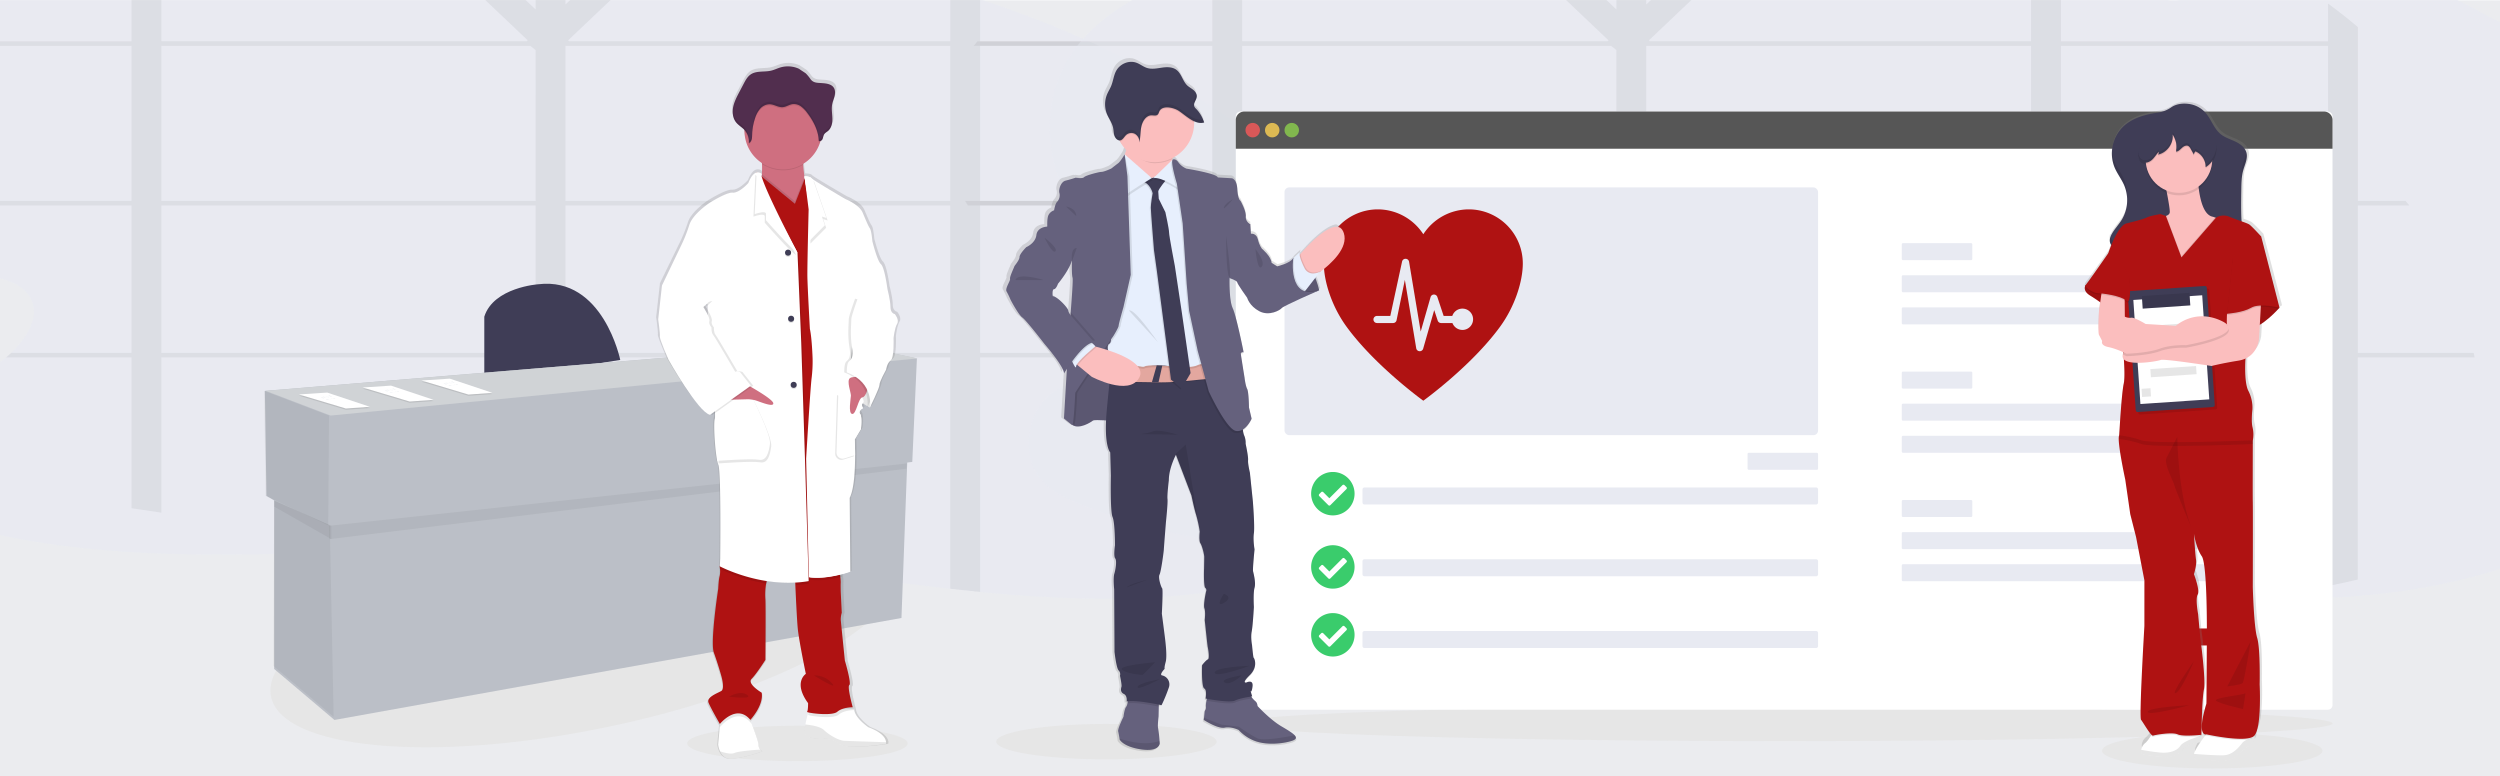 <svg xmlns="http://www.w3.org/2000/svg" xmlns:xlink="http://www.w3.org/1999/xlink" width="2560" height="795" viewBox="0 0 2560 795">
  <rect x="0" y="0" width="2560" height="795" fill="#333333" stroke="none"/>
  <defs>
    <linearGradient id="linear-gradient" x1="0.617" y1="2.361" x2="0.617" y2="3.361" gradientUnits="objectBoundingBox">
      <stop offset="0" stop-color="gray" stop-opacity="0.251"/>
      <stop offset="0.54" stop-color="gray" stop-opacity="0.122"/>
      <stop offset="1" stop-color="gray" stop-opacity="0.102"/>
    </linearGradient>
    <linearGradient id="linear-gradient-2" x1="0.85" y1="2.461" x2="0.85" y2="3.461" xlink:href="#linear-gradient"/>
    <linearGradient id="linear-gradient-3" x1="-2.891" y1="2.396" x2="-2.891" y2="3.396" xlink:href="#linear-gradient"/>
    <clipPath id="clip-ax_blog_1_5">
      <rect width="2560" height="795"/>
    </clipPath>
  </defs>
  <g id="ax_blog_1_5" data-name="ax_blog_1 – 5" clip-path="url(#clip-ax_blog_1_5)">
    <rect width="2560" height="795" fill="#fff"/>
    <g id="Group_1276" data-name="Group 1276" transform="translate(-56.6 -20.294)">
      <rect id="Rectangle_46" data-name="Rectangle 46" width="2575.643" height="815.864" transform="translate(43.245 20.66)" fill="#ebecef"/>
      <g id="Group_1262" data-name="Group 1262" transform="translate(-102.882 -58)" opacity="0.75">
        <path id="Path_2953" data-name="Path 2953" d="M1501.634,530.566a116.168,116.168,0,0,1-31.945,38.335c-1.89,1.515-3.82,2.973-5.779,4.4q-3.957,2.777-8.111,5.459c-21.514,13.654-46.711,22.987-71.308,29.792q-10.056,2.78-20.182,5.223-8.542,2.072-17.1,3.862c-2.166.472-4.332.916-6.5,1.388s-4.654.931-6.944,1.39l-3.293.624c-63.641,11.737-128.116,13.974-193.064,11.029l-3.082-.152-4.932-.251q-19.778-1.029-39.6-2.625l-5-.4-2.21-.181q-11.11-.93-22.222-2.042-14.639-1.388-29.322-3.07l-1.262-.139-1.028-.124h0c-34.932-3.931-69.948-8.654-105.005-13.5l-4.959-.693-8.9-1.237-7.5-1.043h0l-2.221-.305q-17.753-2.486-35.5-4.915l-1.915-.265c-22.224-3.04-44.573-5.973-66.852-8.638l-2.9-.348h0q-13.678-1.624-27.348-3.1L758.7,588.3l-9.236-.931c-25.6-2.541-51.184-4.57-76.711-5.832q-18.417-.919-36.919-1.39-15.278-.346-30.556-.4-20.725-.1-41.53.236h-3.139c-19.542.32-39.127.874-58.724,1.542l-3.529.112h-1.165c-41.669,1.473-83.337,3.43-124.895,4.833l-10.153.333h-1.473q-21.669.694-43.294,1.07h-8.583l-6.445.082q-10.043.1-20.044.112h-8.181c-24.472-.07-48.849-.611-73.073-1.875l-2.695-.152c-47.071-2.543-93.614-7.793-139.324-17.334q-7.1-1.487-14.168-3.112a650.581,650.581,0,0,1-92.782-28.209c-14.223-5.556-28.528-11.973-39.348-22.835-27.445-27.778-17.14-82.183,18.571-98,27.931-12.375,60.654-2.3,90.7-7.888a46.435,46.435,0,0,0,5.459-1.39,76.047,76.047,0,0,0,11.111-4.582c1.222-.611,2.444-1.264,3.681-1.945a93.794,93.794,0,0,0,8.223-5.029,126.084,126.084,0,0,0,12.5-9.487q2.64-2.25,5.14-4.667a98.267,98.267,0,0,0,15.167-18.154,64.339,64.339,0,0,0,4.167-7.833,40.9,40.9,0,0,0,1.721-4.334,40.4,40.4,0,0,0,1.654-6.417c1.751-10.306-1.083-20.362-10.945-28.863a28.926,28.926,0,0,0-2.779-2.1,42.3,42.3,0,0,0-6.028-3.487c-.847-.4-1.723-.792-2.612-1.167-12.693-5.347-29.069-7.4-42.877-11.111h0a75.711,75.711,0,0,1-12.278-4.264c-2.513-1.167-5.014-2.389-7.471-3.666h0l-.653-.362h0a167.2,167.2,0,0,1-54.169-44.446,144.706,144.706,0,0,1-10.085-14.64c-.929-1.527-1.833-3.1-2.695-4.667C-86.166,182.024-88.68,125.6-63.291,82.311A135.948,135.948,0,0,1-53.012,67.227q1.833-2.374,3.792-4.667C-25.053,34.045,9.67,14.726,44.727.419,91.785-18.776,141.05-30.9,191.261-38.889q15.278-2.428,30.558-4.361c42.641-5.444,85.781-8.332,128.616-10.528q60.1-3.043,120.728-3.931,20.541-.277,41.126-.236,46.375,0,92.754,1.793,15.278.582,30.557,1.388,39.181,2.028,78.211,5.556,18.749,1.7,37.418,3.735C846.01-35.11,939.417-17.539,1029.6,9.781q15.347,4.637,30.557,9.723a1179.709,1179.709,0,0,1,111.658,43.153q5.167,2.321,10.3,4.668,34.156,15.665,67.336,33.765a748.767,748.767,0,0,1,84.171,52.779q15.723,11.53,30.556,24.057a439.308,439.308,0,0,1,48.765,48.114q2,2.319,3.959,4.667,10.166,12.208,19.306,25.292c29.724,42.725,49.669,91.587,64.391,141.507C1513.594,441.062,1522.231,489.967,1501.634,530.566Z" transform="translate(102.882 58.042)" fill="#e8eaf2"/>
        <path id="Path_2954" data-name="Path 2954" d="M1464.337,381.6H1345.68V230.664h52.779q-1.956-2.346-3.959-4.667h-48.765V177.885q-14.806-12.5-30.557-24.057v72.224H1041.626V67.268h121.963q-5.153-2.346-10.306-4.667H1041.626V19.447q-15.278-5.041-30.558-9.721V62.5h-390.4l-.931-.889,112.935-107.2Q714-47.638,695.25-49.318L617.038,24.905V-54.819q-15.278-.807-30.557-1.39v86.24L493.728-58q-20.569,0-41.126.236L578.384,61.616l-.929.889H203.231V-43.152q-15.278,1.929-30.556,4.361V62.6H-67.836q-1.959,2.294-3.792,4.667H172.645V226H-80.434c.862,1.57,1.763,3.139,2.695,4.667H172.645V381.6H49.488q-2.5,2.417-5.138,4.667h128.3V540.718q15.281,2.181,30.558,4.557V386.267H586.454V579.79q15.278,0,30.556.4V386.267h394.03V623.181l1.264.139q14.666,1.638,29.322,3.07V386.267h273.468V620.389c2.334-.432,4.666-.889,6.946-1.39s4.333-.874,6.5-1.388q8.556-1.819,17.1-3.862V386.267h119.616Q1464.8,383.935,1464.337,381.6Zm-877.883,0H203.231V230.664H586.454Zm0-155.561H203.231V67.268H581.023l5.389,4.251ZM1011.04,381.6h-394V230.664h394Zm0-155.561h-394V67.268h394ZM1315.094,381.6H1041.626V230.664h273.468Z" transform="translate(121.497 58)" fill="#414141" opacity="0.1" style="isolation: isolate"/>
      </g>
      <g id="Group_1263" data-name="Group 1263" transform="translate(1044.903 -58)" opacity="0.75">
        <path id="Path_2955" data-name="Path 2955" d="M2164.633,530.566a116.159,116.159,0,0,1-31.945,38.335c-1.89,1.515-3.819,2.973-5.779,4.4q-3.957,2.777-8.111,5.459c-21.514,13.654-46.711,22.987-71.308,29.792q-10.056,2.78-20.182,5.223-8.542,2.072-17.1,3.862c-2.166.472-4.332.916-6.5,1.388s-4.654.931-6.944,1.39l-3.293.624c-63.641,11.737-128.116,13.974-193.063,11.029l-3.082-.152-4.932-.251q-19.778-1.029-39.6-2.625l-5-.4-2.21-.181q-11.11-.93-22.222-2.042-14.639-1.388-29.322-3.07l-1.262-.139-1.028-.124h0c-34.932-3.931-69.948-8.654-105-13.5l-4.959-.693-8.9-1.237-7.5-1.043h0l-2.221-.305q-17.753-2.486-35.5-4.915l-1.915-.265c-22.224-3.04-44.573-5.973-66.851-8.638l-2.9-.348h0q-13.679-1.624-27.348-3.1l-6.944-.737-9.236-.931c-25.6-2.541-51.183-4.57-76.711-5.832q-18.417-.919-36.919-1.39-15.278-.346-30.556-.4-20.725-.1-41.53.236h-3.139c-19.542.32-39.127.874-58.724,1.542l-3.529.112h-1.165c-41.669,1.473-83.337,3.43-124.895,4.833l-10.153.333h-1.473q-21.669.694-43.294,1.07h-8.583l-6.444.082q-10.043.1-20.044.112h-8.181c-24.472-.07-48.849-.611-73.073-1.875l-2.694-.152c-47.071-2.543-93.614-7.793-139.324-17.334q-7.1-1.487-14.168-3.112a650.574,650.574,0,0,1-92.781-28.209c-14.223-5.556-28.528-11.973-39.348-22.835-27.445-27.778-17.141-82.183,18.571-98,27.932-12.375,60.654-2.3,90.7-7.888a46.428,46.428,0,0,0,5.459-1.39,76.043,76.043,0,0,0,11.111-4.582c1.222-.611,2.444-1.264,3.68-1.945a93.8,93.8,0,0,0,8.223-5.029,126.089,126.089,0,0,0,12.5-9.487q2.64-2.25,5.14-4.667a98.262,98.262,0,0,0,15.167-18.154,64.342,64.342,0,0,0,4.167-7.833,40.884,40.884,0,0,0,1.721-4.334,40.369,40.369,0,0,0,1.654-6.417c1.751-10.306-1.083-20.362-10.944-28.863a28.933,28.933,0,0,0-2.779-2.1,42.29,42.29,0,0,0-6.027-3.487c-.847-.4-1.723-.792-2.612-1.167-12.694-5.347-29.069-7.4-42.877-11.111h0a75.71,75.71,0,0,1-12.278-4.264c-2.513-1.167-5.014-2.389-7.471-3.666h0l-.653-.362h0a167.2,167.2,0,0,1-54.169-44.446,144.722,144.722,0,0,1-10.085-14.64c-.929-1.527-1.833-3.1-2.695-4.667-24.4-44.029-26.916-100.448-1.527-143.742a135.926,135.926,0,0,1,10.279-15.084q1.833-2.374,3.792-4.667C637.947,34.045,672.67,14.726,707.727.419,754.785-18.776,804.05-30.9,854.261-38.889q15.278-2.428,30.558-4.361c42.641-5.444,85.781-8.332,128.616-10.528q60.1-3.043,120.728-3.931,20.541-.277,41.126-.236,46.375,0,92.754,1.793,15.278.582,30.557,1.388,39.18,2.028,78.211,5.556,18.749,1.7,37.418,3.735C1509.01-35.11,1602.417-17.539,1692.6,9.781q15.347,4.637,30.556,9.723c37.925,12.485,75.193-59.053,111.658-42.789,3.445,1.546,149.565,25.019,152.99,26.585q34.156,15.665,67.336,33.765c29.2,15.71,40.118,15.337,66.976,34.773,10.482,7.685,37.863,33.71,47.752,42.063,17.482,14.744-108.9,94.856-93.919,112.139q2,2.319,3.958,4.667,10.166,12.208,19.306,25.292c29.724,42.725,49.669,91.587,64.391,141.507C2176.594,441.062,2185.231,489.967,2164.633,530.566Z" transform="translate(-495.083 58.042)" fill="#e8eaf2"/>
        <path id="Path_2956" data-name="Path 2956" d="M2069.337,381.6H1950.68V230.664h52.778q-1.956-2.346-3.958-4.667h-48.766V48.006q-14.807-12.5-30.556-24.057v202.1H1646.626V67.268H1920.42c.783-.783.689.953.689-4.667H1646.626V19.447q-15.278-5.041-30.558-9.721V62.5h-390.4l-.931-.889,112.935-107.2Q1319-47.638,1300.25-49.318l-78.212,74.224V-54.819q-15.278-.807-30.556-1.39v86.24L1098.728-58q-20.569,0-41.126.236l125.782,119.38-.929.889H808.231V-43.152q-15.278,1.929-30.556,4.361V62.6H537.164q-1.959,2.294-3.792,4.667H777.645V226H524.566c.862,1.57,1.763,3.139,2.695,4.667H777.645V381.6H654.488q-2.5,2.417-5.138,4.667h128.3V540.718q15.281,2.181,30.558,4.557V386.267h383.251V579.79q15.278,0,30.557.4V386.267H1616.04V623.181l1.264.139q14.666,1.638,29.322,3.07V386.267h273.468V620.389c2.334-.432,4.667-.889,6.946-1.39s4.333-.874,6.5-1.388q8.555-1.819,17.1-3.862V386.267h119.616Q2069.8,383.935,2069.337,381.6Zm-877.883,0H808.231V230.664h383.224Zm0-155.561H808.231V67.268h377.793l5.389,4.251ZM1616.04,381.6h-394V230.664h394Zm0-155.561h-394V67.268h394ZM1920.094,381.6H1646.626V230.664h273.468Z" transform="translate(-524.566 58)" fill="#414141" opacity="0.1" style="isolation: isolate"/>
      </g>
      <g id="Group_1264" data-name="Group 1264" transform="translate(314.271 310.84)">
        <ellipse id="Ellipse_42" data-name="Ellipse 42" cx="327.22" cy="99.435" rx="327.22" ry="99.435" transform="translate(0 325.364) rotate(-11.55)" fill="#e6e6e6"/>
        <path id="Path_2957" data-name="Path 2957" d="M255.4,243.811V177.364c9.445-30.063,55.365-33.216,55.365-33.216,66.447-7.913,83.851,77.514,83.851,77.514Z" transform="translate(-17.149 -143.63)" fill="#3f3d56"/>
        <path id="Path_2958" data-name="Path 2958" d="M134.171,333.411l7.9,4.638V510.606l61.718,52.213,580.644-104.41,5.893-159.178,5.174-.628,4.745-106-75.938-15.828L132.579,225.832Z" transform="translate(-119.005 -116.145)" fill="#bbbfc7"/>
        <path id="Path_2959" data-name="Path 2959" d="M198.608,228.894l-.8,112.339L133.736,311.17l-1.592-107.578Z" transform="translate(-119.366 -93.904)" opacity="0.05" style="isolation: isolate"/>
        <path id="Path_2960" data-name="Path 2960" d="M195.079,290.312,199.044,486.5l-61.7-52.212.781-169.3Z" transform="translate(-115.056 -42.983)" opacity="0.05" style="isolation: isolate"/>
        <path id="Path_2961" data-name="Path 2961" d="M760.2,244.234,168.477,308.049l.306,13.685L759.76,249.622Z" transform="translate(-89.235 -60.2)" opacity="0.05" style="isolation: isolate"/>
        <path id="Path_2962" data-name="Path 2962" d="M196.317,304.548V290.833l-58.55-25.838v6.215Z" transform="translate(-114.702 -42.983)" opacity="0.05" style="isolation: isolate"/>
        <path id="Path_2963" data-name="Path 2963" d="M199.463,251.135l-66.448-25.3,591.726-49.059L800.68,192.6Z" transform="translate(-118.644 -116.145)" fill="#d0d3d6"/>
        <path id="Path_2964" data-name="Path 2964" d="M224.232,219.8l-24.507,1.76-48.126-14.4,29.038-1.9Z" transform="translate(-103.232 -92.523)" opacity="0.1" style="isolation: isolate"/>
        <path id="Path_2965" data-name="Path 2965" d="M224.232,219.1l-24.507,1.776L151.6,206.461l29.038-1.9Z" transform="translate(-103.232 -93.099)" fill="#fff"/>
        <path id="Path_2966" data-name="Path 2966" d="M163.959,207.878c1.361.476,2.77-.474,4.193-.659.7-.137,1.425,0,2.127-.137,1.226-.229,2.435-1.163,3.584-.673" transform="translate(-92.982 -91.685)" fill="#d3dae1"/>
        <path id="Path_2967" data-name="Path 2967" d="M164.779,208.355c1.361.476,2.77-.474,4.193-.673.7-.123,1.425,0,2.127-.123,1.226-.245,2.449-1.163,3.584-.673" transform="translate(-92.302 -91.29)" fill="#d3dae1"/>
        <path id="Path_2968" data-name="Path 2968" d="M166.67,209.295c1.346.488,2.755-.459,4.195-.659.688-.137,1.423,0,2.111-.137,1.226-.231,2.449-1.149,3.6-.659" transform="translate(-90.734 -90.499)" fill="#d3dae1"/>
        <path id="Path_2969" data-name="Path 2969" d="M292.847,211.983l-24.507,1.776-48.126-14.4,29.038-1.913Z" transform="translate(-46.329 -99.005)" opacity="0.1" style="isolation: isolate"/>
        <path id="Path_2970" data-name="Path 2970" d="M292.847,211.3l-24.507,1.76-48.126-14.4,29.038-1.9Z" transform="translate(-46.329 -99.574)" fill="#fff"/>
        <path id="Path_2971" data-name="Path 2971" d="M232.574,200.071c1.363.474,2.771-.474,4.195-.673.7-.123,1.423,0,2.127-.123,1.226-.245,2.435-1.163,3.582-.673" transform="translate(-36.08 -98.16)" fill="#d3dae1"/>
        <path id="Path_2972" data-name="Path 2972" d="M233.394,200.534c1.363.488,2.771-.459,4.195-.659.7-.139,1.423,0,2.128-.139,1.226-.229,2.449-1.147,3.582-.657" transform="translate(-35.4 -97.764)" fill="#d3dae1"/>
        <path id="Path_2973" data-name="Path 2973" d="M235.285,201.494c1.348.488,2.757-.476,4.195-.659.69-.139,1.423,0,2.113-.139,1.224-.229,2.449-1.163,3.6-.673" transform="translate(-33.832 -96.98)" fill="#d3dae1"/>
        <path id="Path_2974" data-name="Path 2974" d="M259.944,215.891l-24.522,1.776L187.3,203.247l29.053-1.9Z" transform="translate(-73.629 -95.764)" opacity="0.1" style="isolation: isolate"/>
        <path id="Path_2975" data-name="Path 2975" d="M259.944,215.19l-24.522,1.776-48.125-14.4,29.053-1.9Z" transform="translate(-73.629 -96.333)" fill="#fff"/>
        <path id="Path_2976" data-name="Path 2976" d="M199.664,203.963c1.346.49,2.77-.474,4.195-.657.7-.139,1.423,0,2.111-.139,1.226-.229,2.449-1.147,3.6-.659" transform="translate(-63.372 -94.919)" fill="#d3dae1"/>
        <path id="Path_2977" data-name="Path 2977" d="M200.484,204.447c1.346.49,2.771-.474,4.195-.657.7-.139,1.423,0,2.111-.139,1.226-.229,2.449-1.163,3.6-.673" transform="translate(-62.692 -94.53)" fill="#d3dae1"/>
        <path id="Path_2978" data-name="Path 2978" d="M202.367,205.4c1.361.476,2.77-.474,4.193-.673.7-.123,1.425,0,2.129-.123,1.224-.245,2.448-1.163,3.582-.673" transform="translate(-61.13 -93.739)" fill="#d3dae1"/>
      </g>
      <g id="Group_1266" data-name="Group 1266" transform="translate(728.5 84.684)">
        <rect id="Rectangle_47" data-name="Rectangle 47" width="32.943" height="32.943" transform="translate(97.127 122.792)" fill="#af1212" opacity="0.1" style="isolation: isolate"/>
        <rect id="Rectangle_48" data-name="Rectangle 48" width="32.943" height="32.943" transform="translate(97.127 204.049)" fill="#af1212" opacity="0.1" style="isolation: isolate"/>
        <rect id="Rectangle_49" data-name="Rectangle 49" width="32.943" height="32.943" transform="translate(97.127 285.295)" fill="#af1212" opacity="0.1" style="isolation: isolate"/>
        <rect id="Rectangle_50" data-name="Rectangle 50" width="32.943" height="32.943" transform="translate(97.127 366.552)" fill="#af1212" opacity="0.1" style="isolation: isolate"/>
        <rect id="Rectangle_51" data-name="Rectangle 51" width="32.943" height="32.943" transform="translate(97.127 447.81)" fill="#af1212" opacity="0.1" style="isolation: isolate"/>
        <ellipse id="Ellipse_43" data-name="Ellipse 43" cx="112.869" cy="18.128" rx="112.869" ry="18.128" transform="translate(31.785 678.76)" fill="#e6e6e6"/>
        <path id="Path_2979" data-name="Path 2979" d="M598.455,274.9s-4.564-.637-4.564-7.273-3.267-19.067-3.267-19.067h0s-2.826-21.626-6.73-25.054-8.918-23.561-8.918-23.561-.858-10.923-2.607-13.275-4.112-8.107-7.6-16.321-17.989-13.842-17.989-13.842-26.283-15.243-33.73-20.212h0a11.557,11.557,0,0,1-1.9-1.438c-1.3-1.69-6.95-1.725-6.95-1.725a114.217,114.217,0,0,1-1.343-11.909v-1.249a40.083,40.083,0,0,0,17.618-21.8c.139-.439.254-.891.382-1.343a3.762,3.762,0,0,0,2.316-2.04c.66-1.493.684-3.231,1.518-4.632.973-1.646,2.826-2.526,4.286-3.754,3.682-3.139,4.632-8.409,4.458-13.193-.115-3.893-.741-7.807-.5-11.665a4.589,4.589,0,0,1,.07-.973c.07-.567.152-1.158.254-1.714.569-2.872,1.807-5.583,2.5-8.433s.765-6.059-.856-8.514c-2.375-3.6-7.321-4.321-11.665-4.634-4.923-.417-9.267.117-12.476-3.973a43.529,43.529,0,0,0-4.957-5.976c-.648-.6-6.95-4.46-6.95-4.7a28.163,28.163,0,0,0-19.692-1.518c-3.278.951-6.348,2.5-9.672,3.278-7.136,1.692-15.361-.139-21.43,3.951-3.382,2.316-5.409,6.011-7.308,9.591q-2.319,4.423-4.7,8.861c-2.572,4.853-5.166,9.789-6.243,15.163a25.492,25.492,0,0,0-.428,3.556h0v1.84a6.369,6.369,0,0,0,.069,1.16,6.827,6.827,0,0,0,.081.717c.08.243.1.788.174,1.16s.209,1.03.348,1.527a2.337,2.337,0,0,0,.208.649c.07.22.254.776.4,1.158s.163.406.256.6a10.917,10.917,0,0,0,.591,1.16c.091.15.161.3.254.452a13.21,13.21,0,0,0,1.065,1.551c2.468,3.093,6.128,5.062,8.828,7.957v1.3a39.648,39.648,0,0,0,18.161,32.316c0,.441.059.893.082,1.345a66.171,66.171,0,0,1-.128,10.308,4.89,4.89,0,0,0-3.845-1.714,5.542,5.542,0,0,0-1.484.128l-.1-.081h0v.1c-2.548.626-5.687,3.278-8.687,10.818,0,0-9.128,10.286-16.078,9.858s-24.545,10.714-24.545,10.714-17.166,11.131-20.85,22.484a156.936,156.936,0,0,1-7.4,18.856L355.5,245.57h0l-3.9,34.751s2.166,15.417,1.738,17.781,8.907,23.559,8.907,23.559,30.847,54.187,43.449,56.968l.9-.626a7.954,7.954,0,0,0,1.7.626l2.594-1.818a27.046,27.046,0,0,1-.208,6.1c-1.725,5.363.66,40.275,3.7,47.121s1.957,96.618,1.957,96.618l-.428,7.912a3.364,3.364,0,0,0,.1.7l-.1,1.875.313.163a22.345,22.345,0,0,1-.313,7.553c-1.088,3.474-1.529,13.286-1.529,13.286s-8.687,55.461-4.564,66.6,7.612,23.351,7.612,23.351,4.343,13.9.208,16.217-15.847,6.43-13.46,12.209c2.2,5.352,10.551,19.692,11.792,21.789l-.1,1.158-1.7,18.454a23.209,23.209,0,0,0,1.957,7.043c1.866,4.03,5.479,8.188,12.383,7.736,1.158-.08,2.491-.207,3.8-.38,12.615-1.7,28.136-7.334,28.136-7.334a11.1,11.1,0,0,1-2.19-1.818h0a6.356,6.356,0,0,1-1.934-4.634c.185-3.37-6.1-19.367-7.679-23.316l-.36-.882s14.34-15,11.954-28.275c0,0-15.869-9.265-10.645-14.362S464.144,632,464.144,632s.43-54.615,0-62.759a67.7,67.7,0,0,1,.8-16.958c.174-.834.382-1.657.6-2.479a147.981,147.981,0,0,0,21.845,1.655q4.009,0,8.109-.161,0,1.158.1,2.5c.6,13.529,1.725,37.265,2.64,46.08,1.3,12.626,8.468,46.693,8.468,46.693s-13.679,8.768,2.387,30.418c0,0,0,7.831-1.066,8.976h0a98.147,98.147,0,0,0-2.746,11.318c-.671,4.066-.949,8.2.139,10.332,2.607,5.12,18.244,4.7,18.244,4.7h0a2.72,2.72,0,0,1,.382-.058,22.326,22.326,0,0,1,16.553,4.981c5.941,4.773,28.484,2.687,40.7,1.16,4.784-.615,7.981-1.16,7.981-1.16a4.712,4.712,0,0,0,.163-1.668h0c-.128-3-2.479-9.578-18.417-15.452,0,0-14.989-10.078-14.781-18.856H554.2c1.088-.035,1.853-.035,1.853-.035s-5.874-21.417-3.476-23.168-4.784-25.482-4.784-25.482-4.112-39.847-4.345-42.628a24.477,24.477,0,0,1,1.09-7.065l-1.09-21.858s-.208-7.264,0-9.626a45.2,45.2,0,0,0-.485-6.128c-.1-.81-.208-1.655-.326-2.49,5.618-1.425,9.267-2.735,9.267-2.735l-.649-76.045c4.773-9.265,5.653-29.607,5.631-44.016,0-9.267-.417-16.123-.417-16.123l6.521-10.645s1.505-12.743-.88-15.534c-1.055-1.262-.58-2.572.289-3.648a12.058,12.058,0,0,1,1.447-1.021,1.855,1.855,0,0,1-.15-.254,11.7,11.7,0,0,1,1.449-1.032s-2.318-3.591-.243-5.107c1.944,1.321,3.682,2.374,5,3.128-.093.845-.185,1.332-.185,1.332l.556-1.158c1.273.717,2.051,1.158,2.051,1.158s10.217-20.353,10-23.34,6.951-15.639,6.951-15.639.867-6.649,4.784-9.428,3.035-22.925,3.035-22.925,1.088-10.495,3.7-14.768S598.455,274.9,598.455,274.9Zm-195.482-8.931.2,4.853c-1.158-1.864-1.992-3.2-1.992-3.2Z" transform="translate(-351.601 -20)" fill="url(#linear-gradient)"/>
        <path id="Path_2980" data-name="Path 2980" d="M484.808,220.934l-2.5,10.657s-20.04-10.251-23.642-23.225,6.035-17.92,6.035-17.92l18.684,7.9Z" transform="translate(-263.484 121.351)" fill="#fff"/>
        <path id="Path_2981" data-name="Path 2981" d="M484.808,220.934l-2.5,10.657s-20.04-10.251-23.642-23.225,6.035-17.92,6.035-17.92l18.684,7.9Z" transform="translate(-263.484 121.351)" opacity="0.1" style="isolation: isolate"/>
        <path id="Path_2982" data-name="Path 2982" d="M431.67,424.484s-18.534,6.81-31.275,7.668c-6.765.452-10.321-3.7-12.152-7.692a23.551,23.551,0,0,1-1.923-6.95L388,399.152l.882-9.765,27.07-7.043,3.834,11.733.359.88c1.529,3.927,7.714,19.842,7.529,23.168a6.369,6.369,0,0,0,1.888,4.634A10.739,10.739,0,0,0,431.67,424.484Z" transform="translate(-322.809 280.489)" fill="#fff"/>
        <path id="Path_2983" data-name="Path 2983" d="M517.978,415.725a4.628,4.628,0,0,1-.161,1.668s-39.639,6.6-47.746,0a21.464,21.464,0,0,0-16.634-4.9s-15.337.417-17.9-4.634c-1.065-2.12-.787-6.232-.126-10.275a98.19,98.19,0,0,1,2.687-11.259l.613-.487,3.649-2.931,42.719-1.262h.324C485.2,390.38,499.9,400.4,499.9,400.4,515.547,406.192,517.852,412.738,517.978,415.725Z" transform="translate(-282.581 279.911)" fill="#fff"/>
        <path id="Path_2984" data-name="Path 2984" d="M517.995,408.5a4.806,4.806,0,0,1-.174,1.668s-39.639,6.6-47.735,0a21.459,21.459,0,0,0-16.645-4.9s-15.35.417-17.909-4.634c-1.054-2.12-.788-6.232-.128-10.286,5.909.591,15.232,2.062,18.893,5.583,5.537,5.329,14.92,10.656,20.665,11.086C479.5,407.3,506.5,408.157,517.995,408.5Z" transform="translate(-282.585 287.132)" opacity="0.1" style="isolation: isolate"/>
        <path id="Path_2985" data-name="Path 2985" d="M430.8,406.184s-18.534,6.81-31.275,7.668c-6.765.452-10.321-3.7-12.152-7.692,4.727,1.588,11.272,3.243,14.711,1.727,4.077-1.818,18.534-2.978,26.642-3.476A10.546,10.546,0,0,0,430.8,406.184Z" transform="translate(-321.937 298.789)" opacity="0.1" style="isolation: isolate"/>
        <path id="Path_2986" data-name="Path 2986" d="M440.112,136.818c-15.289-5.943-34.958-25.577-30.046-34.751a20.774,20.774,0,0,0,1.91-7.367,67.006,67.006,0,0,0,.139-10.425,142.985,142.985,0,0,0-2.049-16.97s47.735,1.077,44.955,8.109c-.81,2.073-.949,5.653-.719,9.648s.8,8.55,1.4,12.384c.823,5.246,1.668,9.265,1.668,9.265s-2.931,4.09-4.634,4.31S462.051,145.332,440.112,136.818Z" transform="translate(-303.753 19.23)" fill="#cf6f80"/>
        <path id="Path_2987" data-name="Path 2987" d="M419.357,394.927l-.359.393c-14.272-17.259-31.532,4.262-31.532,4.262l-.254-.463.88-9.765,27.072-7.043L419,394.045Z" transform="translate(-322.068 280.463)" opacity="0.1" style="isolation: isolate"/>
        <path id="Path_2988" data-name="Path 2988" d="M483.931,382.884s-10.425-.208-15.984,4.7-32.433,1.054-31.275,0a4.039,4.039,0,0,0,.6-1.773l3.649-2.931,42.719-1.262C483.8,382.432,483.931,382.884,483.931,382.884Z" transform="translate(-281.083 279.891)" opacity="0.1" style="isolation: isolate"/>
        <path id="Path_2989" data-name="Path 2989" d="M441.826,318.354a32.257,32.257,0,0,0-1.743,5.879,67.317,67.317,0,0,0-.79,16.692c.424,8.023,0,61.8,0,61.8s-9.068,14.34-14.135,19.4,10.317,14.135,10.317,14.135c2.292,13.079-11.6,27.844-11.6,27.844-14.122-17.08-31.2,4.207-31.2,4.207s-9.286-16.048-11.6-21.781,9.068-9.686,13.068-12.024-.207-16.048-.207-16.048-3.37-12.026-7.383-23,4.425-65.571,4.425-65.571.435-9.71,1.48-13.092a22.216,22.216,0,0,0,.309-7.427c-.069-.838-.15-1.526-.207-2.007s-.1-.688-.1-.688l.159-.274,5.733-10.685S444.577,311.624,441.826,318.354Z" transform="translate(-327.418 208.647)" fill="#af1212"/>
        <path id="Path_2990" data-name="Path 2990" d="M488.481,446.118s-10.317-.218-15.82,4.584-32.1,1.055-30.952,0,1.043-8.848,1.043-8.848c-15.6-21.311-2.292-29.955-2.292-29.955s-6.959-33.531-8.219-45.968c-.884-8.678-1.972-32.1-2.557-45.361-.252-5.731-.4-9.686-.4-9.686l12.633-2.512,1.639-.32,30.745-6.179s.849,5.731,1.421,10.42a46.074,46.074,0,0,1,.47,6.042c-.2,2.292,0,9.479,0,9.479l1.054,21.507a24.774,24.774,0,0,0-1.054,6.957c.218,2.751,4.218,41.968,4.218,41.968s6.959,23.409,4.586,25.094S488.481,446.118,488.481,446.118Z" transform="translate(-287.18 213.755)" fill="#af1212"/>
        <path id="Path_2991" data-name="Path 2991" d="M454.673,75.433c-.81,2.073-.949,5.652-.719,9.648a39.669,39.669,0,0,1-42.185-.787,143.351,143.351,0,0,0-2.051-16.97S457.453,68.4,454.673,75.433Z" transform="translate(-303.405 19.246)" opacity="0.1" style="isolation: isolate"/>
        <path id="Path_2992" data-name="Path 2992" d="M480.3,75.744a39.629,39.629,0,0,1-79.252.951v-.951a39.638,39.638,0,0,1,79.276,0Z" transform="translate(-310.599 -6.642)" fill="#cf6f80"/>
        <path id="Path_2993" data-name="Path 2993" d="M440.112,124.4c-15.289-5.943-34.958-25.577-30.046-34.751a20.774,20.774,0,0,0,1.91-7.367l20.933,17.212,12.95,10.623L455.7,85.062c.823,5.246,1.668,9.265,1.668,9.265s-2.931,4.09-4.634,4.31S462.051,132.912,440.112,124.4Z" transform="translate(-303.753 31.65)" opacity="0.1" style="isolation: isolate"/>
        <path id="Path_2994" data-name="Path 2994" d="M500.757,201.28,483.278,494.919l-22.8,1.494-59.04-170.264,9.684-202.142,2.05-42.708,26.248,21.557,12.95,10.622,10.135-25.8,18.846,16.425Z" transform="translate(-310.269 30.835)" fill="#af1212"/>
        <path id="Path_2995" data-name="Path 2995" d="M437.119,318.548a32.528,32.528,0,0,0-1.76,5.943,167.932,167.932,0,0,1-47.84-14.933l-.313-.161.1-1.866v-.973l5.792-10.795S439.9,311.748,437.119,318.548Z" transform="translate(-322.073 208.689)" opacity="0.1" style="isolation: isolate"/>
        <path id="Path_2996" data-name="Path 2996" d="M442.97,316.44a117.235,117.235,0,0,1-12.812,1.471c-.254-5.792-.4-9.788-.4-9.788l12.834-2.594Z" transform="translate(-286.79 216.786)" opacity="0.1" style="isolation: isolate"/>
        <path id="Path_2997" data-name="Path 2997" d="M470.2,312.467c-8.237,2.142-20.967,4.551-32.342,3.046l-.161-7.332,31.065-6.243S469.588,307.682,470.2,312.467Z" transform="translate(-280.2 213.809)" opacity="0.1" style="isolation: isolate"/>
        <path id="Path_2998" data-name="Path 2998" d="M505.777,499.868c-47.492,8.109-90.987-15.139-90.987-15.139l.417-7.877s1.078-89.3-1.912-96.142S407.979,339.2,409.67,333.9s-6.174-85.219-6.174-85.219l-1.273-32.433-46.671-18.962,20.85-43.471a157.267,157.267,0,0,0,7.251-18.765c3.626-11.294,20.457-22.38,20.457-22.38s17.259-11.075,24.081-10.657,15.765-9.8,15.765-9.8c6.6-16.829,12.58-9.265,12.58-9.265a14.906,14.906,0,0,1-.324,2.49c-2.318,18.476,37.46,76.856,38.027,77.9h0l3.834,92.273,3.834,116.773Z" transform="translate(-348.325 30.797)" opacity="0.1" style="isolation: isolate"/>
        <path id="Path_2999" data-name="Path 2999" d="M505.1,499.868c-47.492,8.109-91-15.139-91-15.139l.428-7.877s1.066-89.3-1.923-96.142-5.316-41.549-3.613-46.888-6.209-85.185-6.209-85.185L401.495,216.2l-46.658-18.962,20.85-43.473a159.852,159.852,0,0,0,7.251-18.752c3.626-11.259,20.514-22.356,20.514-22.356s17.259-11.075,24.07-10.657,15.8-9.789,15.8-9.789c6.615-16.829,13.9-9.265,13.9-9.265,0,.81-.7,1.158-.324,2.49,5.1,17.92,36.185,76.856,36.752,77.9h0l3.834,92.273,3.754,116.83Z" transform="translate(-348.917 30.797)" fill="#fff"/>
        <path id="Path_3000" data-name="Path 3000" d="M449.815,164.745c-5.109-2.133-32.168-33.024-32.168-33.024v-7.032c-.984-2.318-6.845-.9-11.583.717L408.1,82.7l2.316,1.923C415.481,102.529,449.259,163.713,449.815,164.745Z" transform="translate(-306.435 31.996)" opacity="0.1" style="isolation: isolate"/>
        <path id="Path_3001" data-name="Path 3001" d="M450.523,163.334c-5.12-2.142-32.179-33.024-32.179-33.024v-7.043c-.984-2.316-6.834-.9-11.583.719l2-42.661,2.316,1.91C416.189,101.12,449.954,162.293,450.523,163.334Z" transform="translate(-305.857 30.857)" fill="#fff"/>
        <path id="Path_3002" data-name="Path 3002" d="M389.117,211.917c.637,0,33.024-3.4,33.024-3.4s19.61,38.572,18.326,47.944-3.615,17.687-11.5,16.217-42.454,1.158-42.454,1.158Z" transform="translate(-322.651 136.333)" opacity="0.1" style="isolation: isolate"/>
        <path id="Path_3003" data-name="Path 3003" d="M388.414,210.519c.649,0,33.037-3.406,33.037-3.406s19.6,38.631,18.324,47.9-3.626,17.687-11.5,16.217-42.465,1.158-42.465,1.158Z" transform="translate(-323.234 135.172)" fill="#fff"/>
        <path id="Path_3004" data-name="Path 3004" d="M408.6,199.1s29.722,15.986,30.361,20.85-15.128-2.131-18.534-2.989a44.089,44.089,0,0,0-6.821-1.065l-22.716.613Z" transform="translate(-319.017 128.529)" fill="#cf6f80"/>
        <circle id="Ellipse_44" data-name="Ellipse 44" cx="3.128" cy="3.128" r="3.128" transform="translate(131.946 192.477)" opacity="0.1" style="isolation: isolate"/>
        <circle id="Ellipse_45" data-name="Ellipse 45" cx="3.128" cy="3.128" r="3.128" transform="translate(131.946 191.203)" fill="#3f3d56"/>
        <circle id="Ellipse_46" data-name="Ellipse 46" cx="3.128" cy="3.128" r="3.128" transform="translate(137.703 327.864)" opacity="0.1" style="isolation: isolate"/>
        <circle id="Ellipse_47" data-name="Ellipse 47" cx="3.128" cy="3.128" r="3.128" transform="translate(137.703 326.578)" fill="#3f3d56"/>
        <circle id="Ellipse_48" data-name="Ellipse 48" cx="3.128" cy="3.128" r="3.128" transform="translate(135.074 260.171)" opacity="0.1" style="isolation: isolate"/>
        <circle id="Ellipse_49" data-name="Ellipse 49" cx="3.128" cy="3.128" r="3.128" transform="translate(135.074 258.896)" fill="#3f3d56"/>
        <path id="Path_3005" data-name="Path 3005" d="M493.029,310.932s2.131,3.2,0,4.634.208,5.12.208,5.12-5.318,3.1-2.978,5.92.858,15.452.858,15.452l-6.4,10.645s.382,6.823.406,16.043c0,14.387-.845,34.612-5.524,43.832l.626,75.65s-22.392,8.19-41.133,5.687l-2.781-121.394s4.056-68.84,5.548-82.044A137.529,137.529,0,0,0,442.93,269.8s-.637-20.666-2.781-30.246c0,0-2.316-41.562-2.548-53.062-.1-5.5.185-21.558.51-36.824.359-16.692.765-32.433.765-32.433l-4.229-33.465s4.229-.417,5.5,1.273A12.057,12.057,0,0,0,442,86.469h0c7.31,4.935,33.094,20.109,33.094,20.109s14.272,5.676,17.689,13.807,5.792,13.9,7.447,16.217,2.561,13.206,2.561,13.206,4.91,20.038,8.744,23.433,6.591,24.939,6.591,24.939l-33.88,26.642s-2.978,44.318-3.615,46.032S493.029,310.932,493.029,310.932Z" transform="translate(-282.732 32.847)" fill="#fff"/>
        <path id="Path_3006" data-name="Path 3006" d="M494.329,311.116s2.12,3.2,0,4.634.2,5.12.2,5.12-5.316,3.1-2.976,5.92.856,15.452.856,15.452l-6.37,10.645s.382,6.823.417,16.043c0,14.387-.847,34.612-5.526,43.832l.637,75.65s-22.391,8.19-41.132,5.687L437.663,372.7s4.043-68.84,5.55-82.044a136.338,136.338,0,0,0,1.054-20.676s-.638-20.665-2.77-30.246c0,0-2.316-41.561-2.559-53.062-.1-5.5.185-21.558.51-36.824.359-16.692.763-32.433.763-32.433L434.628,83.5s5.583,0,6.869,1.725a11.023,11.023,0,0,0,1.853,1.425h0c7.3,4.935,33.083,20.109,33.083,20.109s14.237,5.676,17.711,13.807,5.792,13.9,7.449,16.217,2.559,13.206,2.559,13.206,4.912,20.038,8.746,23.433,6.6,24.939,6.6,24.939l-33.88,26.642s-2.978,44.318-3.626,46.032S494.329,311.116,494.329,311.116Z" transform="translate(-282.747 32.663)" fill="#fff"/>
        <path id="Path_3007" data-name="Path 3007" d="M453.18,126.1l3.07,8.918-16.112,16.217c.358-16.69.765-32.433.765-32.433l-5.583-33.9s5.583,0,6.869,1.727a10.934,10.934,0,0,0,1.853,1.423h0l13.69,39.489Z" transform="translate(-282.174 33.818)" opacity="0.1" style="isolation: isolate"/>
        <path id="Path_3008" data-name="Path 3008" d="M452.464,124.709l3.07,8.909-16.1,16.217c.348-16.692.765-32.433.765-32.433l-5.6-33.917s5.6,0,6.869,1.725a11.451,11.451,0,0,0,1.853,1.425h0L457.1,126.158Z" transform="translate(-282.768 32.647)" fill="#fff"/>
        <path id="Path_3009" data-name="Path 3009" d="M480.3,75.744a39.494,39.494,0,0,1-1.945,12.291,1.643,1.643,0,0,1-1.251-.3c-.313-10.425-5.433-20.225-11.746-28.553a30.26,30.26,0,0,0-6.371-6.6,12.473,12.473,0,0,0-8.642-2.444c-3.474.476-6.543,2.837-10.054,3.139-4.634.382-8.781-2.826-13.379-2.976a13.114,13.114,0,0,0-9.834,4.562,26.852,26.852,0,0,0-5.27,9.765,57.223,57.223,0,0,0-2.942,16.866c-.058,3.243-.371,7.31-3.382,8.492a17.258,17.258,0,0,0-4.366-13.206l-.07-.08v-.951a39.638,39.638,0,0,1,79.276,0Z" transform="translate(-310.599 -6.642)" opacity="0.1" style="isolation: isolate"/>
        <path id="Path_3010" data-name="Path 3010" d="M462.6,24.55a27.292,27.292,0,0,0-19.251-1.507c-3.209.951-6.232,2.491-9.487,3.267-6.95,1.679-15.059-.139-21.024,3.927-3.313,2.316-5.3,5.976-7.158,9.543L401.043,48.6c-2.526,4.831-5.074,9.743-6.128,15.059s-.417,11.27,2.954,15.556c2.444,3.1,6.081,5.062,8.746,7.992a17.377,17.377,0,0,1,4.354,13.24c3.013-1.158,3.313-5.246,3.382-8.49a57.319,57.319,0,0,1,2.943-16.866,26.82,26.82,0,0,1,5.27-9.765,13.117,13.117,0,0,1,9.834-4.575c4.634.161,8.792,3.37,13.379,2.976,3.474-.289,6.556-2.652,10.054-3.128a12.425,12.425,0,0,1,8.642,2.444,29.678,29.678,0,0,1,6.359,6.6c6.326,8.34,11.457,18.094,11.757,28.553,1.31.949,3.2-.3,3.847-1.785s.671-3.22,1.493-4.632c.951-1.634,2.769-2.515,4.195-3.743,3.613-3.115,4.516-8.364,4.377-13.123s-1.065-9.591-.161-14.27c.543-2.861,1.771-5.561,2.444-8.4s.752-6.024-.834-8.468c-2.318-3.58-7.195-4.3-11.444-4.634-4.831-.417-9.152.115-12.233-3.949a45.471,45.471,0,0,0-4.866-5.954C468.771,28.628,462.6,24.8,462.6,24.55Z" transform="translate(-316.067 -18.38)" fill="#512e4e"/>
        <path id="Path_3011" data-name="Path 3011" d="M370.081,167.047l-12.093-22.369L354.153,179.2s2.131,15.337,1.7,17.687,8.733,23.433,8.733,23.433,30.268,53.92,42.628,56.69l41.7-29.839-11.073-14.062s-3.834-1.495-4.8,0c0,0-20.572-35.377-22.69-37.925s-1.716-7.679-1.716-7.679-3.2-3.406-2.131-6.6-6.115-14.27-6.115-14.27l6.6-6.174Z" transform="translate(-349.485 83.395)" opacity="0.1" style="isolation: isolate"/>
        <path id="Path_3012" data-name="Path 3012" d="M359.785,143.279l-3.2,2.559-3.834,34.519s2.133,15.337,1.7,17.687,8.746,23.433,8.746,23.433,30.256,53.92,42.615,56.69l41.77-29.839L436.5,234.266s-3.834-1.495-4.795,0c0,0-20.561-35.377-22.692-37.925s-1.7-7.679-1.7-7.679-3.2-3.406-2.131-6.6-6.187-14.27-6.187-14.27l6.6-6.174Z" transform="translate(-350.646 82.235)" fill="#fff"/>
        <path id="Path_3013" data-name="Path 3013" d="M476.009,226.573c2.318,2.815.858,15.463.858,15.463l-6.4,10.577s.382,6.834.406,16.054l-10.749,3.359a6.4,6.4,0,0,1-8.294-6.3l1.864-59.77,25.08,9.578c-2.133,1.484.209,5.12.209,5.12S473.669,223.758,476.009,226.573Z" transform="translate(-268.481 134.211)" opacity="0.1" style="isolation: isolate"/>
        <path id="Path_3014" data-name="Path 3014" d="M476.7,225.881c2.316,2.8.856,15.452.856,15.452l-6.37,10.588s.382,6.823.417,16.043l-10.946,3.417a6.245,6.245,0,0,1-8.109-6.15l1.866-59.979,25.065,9.6c-2.142,1.484.2,5.12.2,5.12S474.356,223.067,476.7,225.881Z" transform="translate(-267.893 133.628)" fill="#fff"/>
        <path id="Path_3015" data-name="Path 3015" d="M479.388,205.167s-1.7,10.877-5.965,11.515-6.174,17.594-10.425,17-1.436-15.776-1.286-18.719-4.634-15.126-1.065-17.9,14.92,0,14.92,0Z" transform="translate(-262.269 125.824)" fill="#cf6f80"/>
        <path id="Path_3016" data-name="Path 3016" d="M490.423,162.51l8.027-16.217s3.209,12.359,3.209,18.962,4.471,7.251,4.471,7.251,4.9,5.792,2.318,10.019-3.615,14.7-3.615,14.7.845,20.029-2.989,22.8-4.69,9.382-4.69,9.382-7.032,12.569-6.812,15.556-9.8,23.225-9.8,23.225,4.9-25.147-23.653-36.013c0,0-.22-8.525,1.912-10.864s5.455-3.476,3.37-15.244-.6-25.959-.6-28.8,6.4-20.526,6.4-20.526Z" transform="translate(-264.292 84.734)" opacity="0.1" style="isolation: isolate"/>
        <path id="Path_3017" data-name="Path 3017" d="M492.808,145.026l7.019,2.318s3.209,12.359,3.209,18.962,4.473,7.251,4.473,7.251,4.9,5.792,2.316,10.019-3.626,14.7-3.626,14.7.858,20.029-2.976,22.8-4.634,9.382-4.634,9.382-7.032,12.569-6.812,15.556-9.81,23.225-9.81,23.225,4.9-25.147-23.653-36.013c0,0-.209-8.525,1.923-10.864s5.455-3.476,3.371-15.243-.6-25.959-.6-28.8,6.4-20.527,6.4-20.527Z" transform="translate(-263.11 83.683)" fill="#fff"/>
        <path id="Path_3018" data-name="Path 3018" d="M392.393,376.517s11.19-7.032,18.532-1.923S392.393,376.517,392.393,376.517Z" transform="translate(-317.773 272.52)" opacity="0.1" style="isolation: isolate"/>
        <path id="Path_3019" data-name="Path 3019" d="M439.935,362.944s9.9-1.273,18.22,7.681S439.935,362.944,439.935,362.944Z" transform="translate(-278.346 264.349)" opacity="0.1" style="isolation: isolate"/>
        <g id="Group_1265" data-name="Group 1265" transform="translate(78.367 29.082)" opacity="0.1">
          <path id="Path_3020" data-name="Path 3020" d="M484.624,69.15c-1.425,1.24-3.256,2.109-4.206,3.741-.81,1.4-.834,3.141-1.482,4.634s-2.537,2.735-3.858,1.785c-.3-10.425-5.433-20.214-11.746-28.553a29.623,29.623,0,0,0-6.359-6.591,12.46,12.46,0,0,0-8.652-2.457c-3.476.476-6.534,2.839-10.043,3.139-4.634.382-8.792-2.826-13.39-2.976a13.071,13.071,0,0,0-9.823,4.564,26.819,26.819,0,0,0-5.27,9.765,57.252,57.252,0,0,0-2.942,16.864c-.069,3.232-.371,7.264-3.36,8.468a16.028,16.028,0,0,1,0,2.583c3.024-1.158,3.326-5.246,3.393-8.49A57.333,57.333,0,0,1,409.83,58.76,26.834,26.834,0,0,1,415.1,49a13.116,13.116,0,0,1,9.823-4.575c4.634.163,8.8,3.371,13.39,2.976,3.474-.289,6.556-2.652,10.043-3.126a12.446,12.446,0,0,1,8.652,2.444,29.71,29.71,0,0,1,6.359,6.6c6.313,8.34,11.444,18.094,11.746,28.553,1.321.949,3.209-.3,3.858-1.784s.671-3.221,1.482-4.634c.949-1.634,2.781-2.513,4.206-3.741,3.613-3.117,4.516-8.364,4.378-13.125v-.439C488.806,62.294,487.7,66.5,484.624,69.15Z" transform="translate(-386.934 -31.123)"/>
          <path id="Path_3021" data-name="Path 3021" d="M406.609,64.167c-2.653-2.931-6.289-4.9-8.733-8a16.8,16.8,0,0,1-3.371-9.474,17.847,17.847,0,0,0,3.371,12.035c2.444,3.1,6.081,5.062,8.733,7.992a17.371,17.371,0,0,1,4.379,10.332A17.375,17.375,0,0,0,406.609,64.167Z" transform="translate(-394.441 -26.95)"/>
          <path id="Path_3022" data-name="Path 3022" d="M452.776,38.133c-.684,2.837-1.9,5.537-2.457,8.4a26.875,26.875,0,0,0-.359,5.861,22.478,22.478,0,0,1,.359-3.3c.556-2.861,1.773-5.559,2.457-8.4a14.59,14.59,0,0,0,.382-4.795A16.242,16.242,0,0,1,452.776,38.133Z" transform="translate(-348.426 -35.898)"/>
        </g>
      </g>
      <ellipse id="Ellipse_50" data-name="Ellipse 50" cx="561.111" cy="18.128" rx="561.111" ry="18.128" transform="translate(1322.882 742.973)" fill="#e6e6e6"/>
      <g id="Group_1267" data-name="Group 1267" transform="translate(1322.046 134.512)">
        <rect id="Rectangle_52" data-name="Rectangle 52" width="1123.048" height="612.518" rx="4.755" transform="translate(0.011)" fill="#fff"/>
        <path id="Path_3023" data-name="Path 3023" d="M1799.117,55.937V85.343H676.069V55.937a8.7,8.7,0,0,1,8.7-8.7h1105.65a8.688,8.688,0,0,1,8.7,8.675Z" transform="translate(-676.069 -47.238)" fill="#565656"/>
        <circle id="Ellipse_51" data-name="Ellipse 51" cx="7.414" cy="7.414" r="7.414" transform="translate(9.927 11.644)" fill="#fa5959" opacity="0.8" style="isolation: isolate"/>
        <circle id="Ellipse_52" data-name="Ellipse 52" cx="7.414" cy="7.414" r="7.414" transform="translate(29.906 11.644)" fill="#fed253" opacity="0.8" style="isolation: isolate"/>
        <circle id="Ellipse_53" data-name="Ellipse 53" cx="7.414" cy="7.414" r="7.414" transform="translate(49.897 11.644)" fill="#8ccf4d" opacity="0.8" style="isolation: isolate"/>
        <rect id="Rectangle_53" data-name="Rectangle 53" width="546.36" height="253.701" rx="4.755" transform="translate(49.897 77.688)" fill="#e8eaf2"/>
        <path id="Path_3024" data-name="Path 3024" d="M748.835,257.684h462.833a2.012,2.012,0,0,1,1.837,2.149v13.111a2.012,2.012,0,0,1-1.837,2.149H748.835A2.011,2.011,0,0,1,747,272.944V259.833A2.011,2.011,0,0,1,748.835,257.684Z" transform="translate(-617.246 127.282)" fill="#e8eaf2"/>
        <path id="Path_3025" data-name="Path 3025" d="M748.835,297.859h462.833a2.012,2.012,0,0,1,1.837,2.149v13.111a2.012,2.012,0,0,1-1.837,2.149H748.835A2.011,2.011,0,0,1,747,313.119V300.008A2.011,2.011,0,0,1,748.835,297.859Z" transform="translate(-617.246 160.599)" fill="#e8eaf2"/>
        <path id="Path_3026" data-name="Path 3026" d="M748.835,338.034h462.833a2.012,2.012,0,0,1,1.837,2.149v13.111a2.012,2.012,0,0,1-1.837,2.149H748.835A2.011,2.011,0,0,1,747,353.294V340.183A2.011,2.011,0,0,1,748.835,338.034Z" transform="translate(-617.246 193.916)" fill="#e8eaf2"/>
        <rect id="Rectangle_54" data-name="Rectangle 54" width="400.332" height="495.452" rx="4.755" transform="translate(659.742 77.688)" fill="#fff"/>
        <rect id="Rectangle_55" data-name="Rectangle 55" width="72.207" height="17.409" rx="1.175" transform="translate(681.984 134.771)" fill="#e8eaf2"/>
        <rect id="Rectangle_56" data-name="Rectangle 56" width="359.078" height="17.409" rx="1.175" transform="translate(681.984 167.645)" fill="#e8eaf2"/>
        <rect id="Rectangle_57" data-name="Rectangle 57" width="359.078" height="17.409" rx="1.175" transform="translate(681.984 200.53)" fill="#e8eaf2"/>
        <rect id="Rectangle_58" data-name="Rectangle 58" width="72.207" height="17.409" rx="1.175" transform="translate(681.984 266.278)" fill="#e8eaf2"/>
        <rect id="Rectangle_59" data-name="Rectangle 59" width="359.078" height="17.409" rx="1.175" transform="translate(681.984 299.163)" fill="#e8eaf2"/>
        <rect id="Rectangle_60" data-name="Rectangle 60" width="359.078" height="17.409" rx="1.175" transform="translate(681.984 332.037)" fill="#e8eaf2"/>
        <rect id="Rectangle_61" data-name="Rectangle 61" width="72.207" height="17.409" rx="1.175" transform="translate(681.984 397.797)" fill="#e8eaf2"/>
        <rect id="Rectangle_62" data-name="Rectangle 62" width="359.078" height="17.409" rx="1.175" transform="translate(681.984 430.67)" fill="#e8eaf2"/>
        <rect id="Rectangle_63" data-name="Rectangle 63" width="359.078" height="17.409" rx="1.175" transform="translate(681.984 463.544)" fill="#e8eaf2"/>
        <rect id="Rectangle_64" data-name="Rectangle 64" width="72.207" height="17.409" rx="1.175" transform="translate(963.704 529.304)" fill="#af1212"/>
        <rect id="Rectangle_65" data-name="Rectangle 65" width="72.207" height="17.409" rx="1.175" transform="translate(524.05 349.446)" fill="#e8eaf2"/>
      </g>
      <path id="Path_3027" data-name="Path 3027" d="M874.251,102h-.488a55.737,55.737,0,0,0-46.532,25.471A55.737,55.737,0,0,0,780.7,102h-.488a55.387,55.387,0,0,0-54.861,55.354c0,18.123,7.937,43.835,23.413,64.993,29.485,40.316,78.467,75.588,78.467,75.588s48.983-35.265,78.462-75.588c15.481-21.158,23.413-46.87,23.413-64.993A55.388,55.388,0,0,0,874.251,102Zm-6.992,123.45a10.983,10.983,0,0,1-10.211-7.05H845.425a3.679,3.679,0,0,1-3.461-2.5l-3.571-10.758-11.3,39.482a3.655,3.655,0,0,1-3.505,2.638h-.229a3.609,3.609,0,0,1-3.388-3.024L808.327,174.2l-8.51,41.443a3.632,3.632,0,0,1-3.525,2.757H779.916a3.643,3.643,0,0,1-.307-7.279,2.873,2.873,0,0,1,.307,0h13.509L805.48,155.4a3.655,3.655,0,0,1,7.167.3l11.892,71.443,10.125-35.324a3.582,3.582,0,0,1,3.408-2.607h.073a3.637,3.637,0,0,1,3.454,2.5l6.457,19.423h8.848a10.921,10.921,0,1,1,10.374,14.336Z" transform="translate(686.846 132.687)" fill="#af1212"/>
      <g id="Group_1270" data-name="Group 1270" transform="translate(2191.396 124.506)">
        <ellipse id="Ellipse_54" data-name="Ellipse 54" cx="112.869" cy="18.128" rx="112.869" ry="18.128" transform="translate(17.678 646.42)" fill="#e6e6e6"/>
        <path id="Path_3028" data-name="Path 3028" d="M1157.088,237.282c3.927,2.316,7.529,4.762,10.3,6.73-.615,4.286-1.147,8.062-1.229,8.746-.219,1.69-1.284,22.241,0,24.567s3.232,6.139,3.232,6.139-2.154,4.449,6.476,6.139a79.778,79.778,0,0,1,15.6,5.307v.532a10.472,10.472,0,0,0-.671,1.725,4.868,4.868,0,0,0,1.158,5.074c.626,9.915.893,20.108-.163,24.637-2.431,10.16-4.749,52.449-4.749,52.532h0c-2.791,4.03,6.267,45.1,6.267,45.1l5.177,35.168,6.037,23.294,8.629,44.017V573.5s-5.629,92.771-3.476,95.308c1.773,2.083,7.612,12.161,10.842,15.243l-.486.776c-1.829,2.872-4.308,6.382-6.185,7.714a11.762,11.762,0,0,0-4.008,6.765h0c-.441,2.085-.115,3.938,1.412,4.518a63.652,63.652,0,0,0,9.662,1.76c6.474.834,14.188,1.46,17.247,1.09,5.144-.638,11.965-3.174,13.9-6.51s12.776-8.387,15.684-8.109h0a3.811,3.811,0,0,0,.648,0h.232a4.329,4.329,0,0,0,.532,0h.324l.417-.081c.406-.08.834-.174,1.275-.289-2.409,3.393-5.791,8.559-6.695,11.92h0c-1.4,5.385,2.931,6.174,2.931,6.174h0a156.841,156.841,0,0,1,20.722.95c10.982,1.273,19.4-3.487,20.85-5.4s9.1-8.583,14.9-10.807c2.839-1.078,3.476-4.586,3.382-7.888v-.545c-.01-.382-.08-.776-.08-1.158,7.656-8.572,5.49-52.021,5.49-52.021s.869-36.476-2.583-47.492-4.529-51.685-4.529-51.685.221-81.372,0-86.875c-.15-4.657,0-45.824,0-58.671v-3.81h0a30.106,30.106,0,0,0-.22-12.926c-1.725-6.349-.208-18.419-.208-18.419a37.048,37.048,0,0,0-4.1-18.856c-4.343-7.959-3.4-28.045-3.1-32.989,13.125-5.9,14.1-20.168,14.1-20.168l.81-14.225c8.663-5.142,16.693-13.39,19.38-16.286l.961.221-.255-.986.255-.289-18.985-72.535s-9.708-10.484-12.3-12.174a48.506,48.506,0,0,0-7.957-3.2c-.232-3.07-.337-6.185-.394-9.267-.128-7.84-.013-15.683.115-23.514.094-6.406.209-12.95,1.982-19.147,1.7-5.989,4.969-12.093,3.278-18.094l-.069-.185v-.185c-1.633-5.074-6.441-8.5-11.526-10.866s-10.621-3.984-14.989-7.46c-7.2-5.722-9.88-15.337-16.054-22.123a28.511,28.511,0,0,0-17.6-8.7c-5.837-.706-12.289.069-17.282,3.3a33.033,33.033,0,0,1-15.174,5.792c-13,1.946-26.585,5.642-36.048,15.15a37.7,37.7,0,0,0-10.645,25.1,18.542,18.542,0,0,1-.291-2.768,37.237,37.237,0,0,0,1.032,11.642,34.391,34.391,0,0,0,2.062,6.637c2.711,6.337,7.171,11.837,9.927,18.15a36.123,36.123,0,0,1,1.934,5.724,39.484,39.484,0,0,1,.7,5.212v-1.366a38.328,38.328,0,0,1-5.225,25.436c-3.069,4.9-7.238,9.139-10.158,14.168a19.35,19.35,0,0,0-1.738,3.869,8.315,8.315,0,0,1-.474-1.16,8.783,8.783,0,0,0-.117,4.773c.035.128.128.232.128.359a9.072,9.072,0,0,0,.219,1.217,8,8,0,0,0,1.332,2.607c-1.875,4.518-3.035,7.992-3.035,7.992s-22.008,31.125-23.733,32.828a.6.6,0,0,0-.174.3C1151.3,228.189,1149.617,232.857,1157.088,237.282Zm109.567,268.5c-.845-5.5-2.142-26.272-2.142-26.272s2.12,14.4,8.107,22.877,5.224,84.3,5.224,84.3l-.417,65.642c-4.946,15.893-5.363,23.794-4.367,27.7l-.289-.152a3.1,3.1,0,0,0-.43-.208h0c.2-9.926.823-33.73,2.514-41.7,2.155-10.158-3.88-53.364-3.88-53.364l-2.166-23.294s-3.023-15.7-.428-19.923-3.882-20.746-3.882-20.746S1267.5,511.288,1266.655,505.786Zm10.4,178.014-.326.417c-.046-.128-.115-.267-.173-.406A3.811,3.811,0,0,0,1277.058,683.8Z" transform="translate(-1151.306 -41.769)" fill="url(#linear-gradient-2)"/>
        <path id="Path_3029" data-name="Path 3029" d="M1183,414.055a11.873,11.873,0,0,1,3.949-6.81c1.853-1.332,4.31-4.866,6.115-7.762,1.449-2.34,2.5-4.227,2.5-4.227s37.564-3.51,46.669-1.762a11.949,11.949,0,0,1,2.5.765l.417.2a7.654,7.654,0,0,1,3.893,4.332,6.909,6.909,0,0,1,.254.858,10.742,10.742,0,0,1,.128,4.4,42.905,42.905,0,0,1-5.792,2.224,10.462,10.462,0,0,1-3.476.487c-2.872-.326-13.588,4.749-15.5,8.107s-8.629,5.931-13.7,6.545-23.224-1.575-26.573-2.861C1182.884,417.982,1182.561,416.105,1183,414.055Z" transform="translate(-1125.175 249.509)" fill="#fff"/>
        <path id="Path_3030" data-name="Path 3030" d="M1182.974,412.629c6.081,1.1,19.065,3.3,24.719,2.931,7.562-.452,12.8-2.942,15.672-7.4s18.371-9.267,18.371-9.267l5.792-4.112c2.9,3.163,1.9,7.8,1.9,7.8s-6.393,3.035-9.265,2.711-13.564,4.76-15.489,8.107-8.64,5.931-13.714,6.545-23.212-1.575-26.56-2.861C1182.88,416.511,1182.568,414.634,1182.974,412.629Z" transform="translate(-1125.182 250.98)" opacity="0.1" style="isolation: isolate"/>
        <path id="Path_3031" data-name="Path 3031" d="M1212.565,418.046h0c.893-3.393,4.228-8.525,6.615-12,1.412-2.062,2.49-3.476,2.49-3.476l2.374-3.231.6-.812,3.9-5.294,45.072.962a32.423,32.423,0,0,1,.926,6.22v.545c.128,3.313-.532,6.858-3.348,7.947-5.757,2.316-13.251,8.931-14.7,10.888s-9.754,6.706-20.631,5.433a154.362,154.362,0,0,0-20.455-.962S1211.14,423.479,1212.565,418.046Z" transform="translate(-1100.748 249.699)" fill="#fff"/>
        <path id="Path_3032" data-name="Path 3032" d="M1212.517,414.556c6.372.509,23.746,1.784,30.882,1.4,8.838-.476,15.057-7.992,18.533-12.465,2.652-3.348,9.418-5.27,12.637-6.022.128,3.313-.533,6.856-3.348,7.946-5.756,2.235-13.273,8.907-14.709,10.864s-9.754,6.706-20.62,5.433a154.376,154.376,0,0,0-20.455-.962S1211.15,419.966,1212.517,414.556Z" transform="translate(-1100.77 253.213)" opacity="0.1" style="isolation: isolate"/>
        <path id="Path_3033" data-name="Path 3033" d="M1216.957,394.182a7.663,7.663,0,0,1,3.893,4.334l3.9-5.294,45.07.96a32.326,32.326,0,0,1,.928,6.222,5.631,5.631,0,0,1-.58.6c-8.177,7.24-48.65-1.7-48.65-1.7a2.872,2.872,0,0,1-.452.07,2.248,2.248,0,0,1-.856,0c-1.158-.231-2.77-1.273-3.291-5.142Z" transform="translate(-1096.894 249.689)" opacity="0.1" style="isolation: isolate"/>
        <path id="Path_3034" data-name="Path 3034" d="M1190.963,395.2s37.567-3.51,46.671-1.762a11.939,11.939,0,0,1,2.5.765c-.1,3.569-.1,5.792-.1,5.792s-18.776,2.144-24.324-.415-23.016.415-25.147,1.273c-.475.2-1.227-.371-2.131-1.367C1189.864,397.144,1190.963,395.2,1190.963,395.2Z" transform="translate(-1120.524 249.462)" opacity="0.1" style="isolation: isolate"/>
        <path id="Path_3035" data-name="Path 3035" d="M1170.854,234.934a.939.939,0,0,1,.232-.256c4.308-4.227,46.008-14.027,46.008-14.027H1244.8l57.915,7.251,4.89,12.139v3.834c0,12.962-.162,54.441,0,59.075.22,5.526,0,87.362,0,87.362s1.076,40.925,4.482,52,2.561,47.722,2.561,47.722,2.34,45.639-5.839,52.89-48.65-1.7-48.65-1.7-10.669,3.417,0-31.541l.417-66.026s.754-76.3-5.166-84.813-8.04-23.016-8.04-23.016,1.262,20.885,2.12,26.422-2.12,14.931-2.12,14.931,6.4,16.586,3.834,20.85.428,20.038.428,20.038l2.133,23.433s5.965,43.473,3.834,53.7-2.561,46.449-2.561,46.449-18.776,2.12-24.324-.428-23.016.441-25.149,1.286-10.228-13.669-12.359-16.217,3.406-95.888,3.406-95.888V383.491l-8.526-44.318-5.954-23.444-5.118-35.377S1168.062,239.023,1170.854,234.934Z" transform="translate(-1135.546 106.577)" fill="#af1212"/>
        <path id="Path_3036" data-name="Path 3036" d="M1202.594,387.684c6.013-2.131,18.754-32.816,18.754-32.816S1196.583,389.815,1202.594,387.684Z" transform="translate(-1109.555 217.882)" opacity="0.1" style="isolation: isolate"/>
        <path id="Path_3037" data-name="Path 3037" d="M1186.562,386.386c-.43-4.692,42.591-6.823,42.591-6.823S1186.989,391.077,1186.562,386.386Z" transform="translate(-1122.074 238.362)" opacity="0.1" style="isolation: isolate"/>
        <path id="Path_3038" data-name="Path 3038" d="M1252.531,389.1s-25.136-5.722-27.7-8.664,28.554-5.965,30.257-7.575Z" transform="translate(-1090.455 232.801)" opacity="0.1" style="isolation: isolate"/>
        <path id="Path_3039" data-name="Path 3039" d="M1231.05,389.939s14.049-1.7,15.765-3.4,8.107-41.342,8.107-42.615Z" transform="translate(-1085.177 208.803)" opacity="0.1" style="isolation: isolate"/>
        <path id="Path_3040" data-name="Path 3040" d="M1245.681,43.05c-5.769-.719-12.152.07-17.075,3.313a32.326,32.326,0,0,1-14.989,5.792c-12.834,1.968-26.247,5.674-35.594,15.243a38.527,38.527,0,0,0-7.762,40.866c2.688,6.37,7.089,11.907,9.823,18.267a39.152,39.152,0,0,1-2.513,35.2c-3.083,4.981-7.16,9.2-10.032,14.248-1.575,2.768-2.78,6.046-1.957,9.126.925,3.43,4.227,5.8,7.655,6.73s7.056.708,10.612.708a93.025,93.025,0,0,1,24.163,3.091,121.255,121.255,0,0,0,12.126,3.07,73.92,73.92,0,0,0,14.237.36c24.7-.962,49.739-1.981,73.287-9.476-6.521-10.414-7.54-23.27-7.749-35.561-.139-7.888-.011-15.776.1-23.664.1-6.521.208-13.032,1.957-19.264,1.693-6.024,4.912-12.174,3.244-18.2-1.495-5.351-6.474-8.953-11.5-11.316s-10.494-4.021-14.813-7.495c-7.112-5.77-9.754-15.441-15.858-22.264A27.867,27.867,0,0,0,1245.681,43.05Z" transform="translate(-1139.691 -40.909)" fill="#3f3d56"/>
        <g id="Group_1268" data-name="Group 1268" transform="translate(25.277 48.984)" opacity="0.1">
          <path id="Path_3041" data-name="Path 3041" d="M1169.1,80.244a36,36,0,0,1-2.7-11.7,36.952,36.952,0,0,0,2.7,16.818c2.688,6.371,7.089,11.909,9.811,18.267a37.88,37.88,0,0,1,2.954,12.556,38.509,38.509,0,0,0-2.954-17.687C1176.186,92.142,1171.785,86.616,1169.1,80.244Z" transform="translate(-1164.151 -68.546)"/>
          <path id="Path_3042" data-name="Path 3042" d="M1240.787,87.03c1.575-5.663,4.506-11.422,3.476-17.1-.6,4-2.318,8.016-3.476,11.976-1.749,6.243-1.864,12.8-1.957,19.275q-.14,9.365-.15,18.741c.011-4.54.08-9.092.15-13.634C1238.923,99.818,1239.039,93.214,1240.787,87.03Z" transform="translate(-1104.127 -67.396)"/>
          <path id="Path_3043" data-name="Path 3043" d="M1165.507,117.12a9.182,9.182,0,0,0-.115,4.818c.925,3.43,4.228,5.781,7.656,6.719s7.043.717,10.6.717a93.055,93.055,0,0,1,24.106,3.07,119.353,119.353,0,0,0,12.081,3.048,73.024,73.024,0,0,0,14.248.369c24.684-.96,49.727-1.992,73.276-9.474a39.2,39.2,0,0,1-2.316-4.4c-22.856,6.821-47.053,7.829-70.915,8.768a73.166,73.166,0,0,1-14.248-.371,123.022,123.022,0,0,1-12.127-3.057,92.828,92.828,0,0,0-24.152-3.035c-3.556.022-7.123.23-10.6-.708C1169.724,122.623,1166.539,120.363,1165.507,117.12Z" transform="translate(-1165.125 -28.264)"/>
        </g>
        <path id="Path_3044" data-name="Path 3044" d="M1194.833,131.284a28.1,28.1,0,0,0,9.428-1.021c1.981-.728,3.5-1.934,3.556-3.867.22-5.759-6.173-35.6-6.173-35.6l34.518-14.909s-1.692,51.142,15.129,55.184a20.821,20.821,0,0,1,2.9.9c13.864,5.42,13.308,22.321,13.308,22.321l-18.822,18.73-18.315,15.348s-30.417,7.923-30.846,6.393-5.109-28.784-5.965-30.487-4.471-18.313-5.329-20.236S1194.833,131.284,1194.833,131.284Z" transform="translate(-1120.755 -13.471)" fill="#fbbebe"/>
        <path id="Path_3045" data-name="Path 3045" d="M1179.132,142.392l23.446,17.792-4.855,15.233-25.193-7.668a147.687,147.687,0,0,0-15.556-10.877c-8.526-5.131-4.9-10.645-4.9-10.645l4.9-1.286Z" transform="translate(-1151.307 41.678)" fill="#af1212"/>
        <path id="Path_3046" data-name="Path 3046" d="M1179.132,142.392l23.446,17.792-4.855,15.233-25.193-7.668a147.687,147.687,0,0,0-15.556-10.877c-8.526-5.131-4.9-10.645-4.9-10.645l4.9-1.286Z" transform="translate(-1151.307 41.678)" opacity="0.1" style="isolation: isolate"/>
        <path id="Path_3047" data-name="Path 3047" d="M1242.718,150.313l-11.77,18.534s8.77,16.829,22.369,15.556,31.273-21.73,31.273-21.73l-9.8-9.591Z" transform="translate(-1085.262 48.247)" fill="#af1212"/>
        <path id="Path_3048" data-name="Path 3048" d="M1242.718,150.313l-11.77,18.534s8.77,16.829,22.369,15.556,31.273-21.73,31.273-21.73l-9.8-9.591Z" transform="translate(-1085.262 48.247)" opacity="0.1" style="isolation: isolate"/>
        <circle id="Ellipse_55" data-name="Ellipse 55" cx="34.09" cy="34.09" r="34.09" transform="translate(62.355 27.659)" opacity="0.1" style="isolation: isolate"/>
        <circle id="Ellipse_56" data-name="Ellipse 56" cx="34.09" cy="34.09" r="34.09" transform="translate(62.355 25.099)" fill="#fbbebe"/>
        <path id="Path_3049" data-name="Path 3049" d="M1170.863,234.7c4.309-4.228,46.009-14.027,46.009-14.027h27.709l57.917,7.251,4.888,12.139v3.834c-1.39.07-101.239,4.24-113.981,0a109.922,109.922,0,0,0-22.808-5.107S1170.689,237.245,1170.863,234.7Z" transform="translate(-1135.312 106.593)" opacity="0.1" style="isolation: isolate"/>
        <path id="Path_3050" data-name="Path 3050" d="M1194.833,106.635a28.1,28.1,0,0,0,9.428-1.021l15.5,41.3,34.425-39.58c13.864,5.42,13.308,22.321,13.308,22.321l-18.822,18.73-18.315,15.348s-30.417,7.923-30.846,6.393-5.109-28.784-5.965-30.487-4.471-18.313-5.329-20.236S1194.833,106.635,1194.833,106.635Z" transform="translate(-1120.755 11.178)" opacity="0.1" style="isolation: isolate"/>
        <path id="Path_3051" data-name="Path 3051" d="M1223.436,106.521l-5.6-1.875s-10.656,1.714-14.281,3.626-20.665,5.965-20.665,5.965c-9.383,2.768-18.383,30.244-18.383,30.244l16.61,42.859-2.768,41.77s4.24,38.99,1.923,49.217-4.634,52.855-4.634,52.855a109.2,109.2,0,0,1,22.808,5.107c12.778,4.264,114.005,0,114.005,0a30.88,30.88,0,0,0-.221-13c-1.7-6.382-.208-18.534-.208-18.534a37.645,37.645,0,0,0-4.054-18.961c-4.9-9.163-2.976-34.31-2.976-34.31l-12.58-49.219,28.564-74.725s-9.591-10.54-12.15-12.243-12.361-4.471-20.249-7.888a14.771,14.771,0,0,0-13.981,1.032l-35.236,40.541Z" transform="translate(-1140.358 10.375)" fill="#af1212"/>
        <rect id="Rectangle_66" data-name="Rectangle 66" width="81.13" height="124.151" rx="1.862" transform="translate(46.445 196.535) rotate(-3.89)" opacity="0.1" style="isolation: isolate"/>
        <rect id="Rectangle_67" data-name="Rectangle 67" width="81.13" height="124.151" rx="1.862" transform="translate(43.892 193.993) rotate(-3.89)" fill="#3f3d56"/>
        <rect id="Rectangle_68" data-name="Rectangle 68" width="70.682" height="106.822" transform="translate(49.736 202.938) rotate(-3.89)" fill="#fff"/>
        <rect id="Rectangle_69" data-name="Rectangle 69" width="57.745" height="16.094" transform="translate(56.059 230.141) rotate(-4.004)" opacity="0.1" style="isolation: isolate"/>
        <rect id="Rectangle_70" data-name="Rectangle 70" width="9.162" height="8.386" transform="translate(58.144 293.941) rotate(-3.89)" opacity="0.1" style="isolation: isolate"/>
        <rect id="Rectangle_71" data-name="Rectangle 71" width="46.901" height="8.386" transform="translate(67.161 273.748) rotate(-3.89)" opacity="0.1" style="isolation: isolate"/>
        <rect id="Rectangle_72" data-name="Rectangle 72" width="48.836" height="12.892" transform="translate(58.465 198.953) rotate(-3.89)" fill="#3f3d56"/>
        <rect id="Rectangle_73" data-name="Rectangle 73" width="48.836" height="12.892" transform="translate(58.465 198.953) rotate(-3.89)" opacity="0.1" style="isolation: isolate"/>
        <path id="Path_3052" data-name="Path 3052" d="M1197.262,251.031c-2.965,5.965,8.109,26,8.109,27.915s20.038,49.647,20.038,49.647c-16.621-36.222-17.051-99.3-17.051-99.3S1200.227,245.066,1197.262,251.031Z" transform="translate(-1113.616 113.74)" opacity="0.1" style="isolation: isolate"/>
        <path id="Path_3053" data-name="Path 3053" d="M1219.932,78.327l.094,9.07c2.409-.254,4.158-2.294,5.952-3.926s4.425-3,6.534-1.842a6.7,6.7,0,0,1,2.316,2.746l3.417,6.092a4.5,4.5,0,0,1,1.61-3.348,17.271,17.271,0,0,1,10.345,16.217,23.408,23.408,0,0,0,10.912-22.089,11.389,11.389,0,0,0-1.228-4.345,15.424,15.424,0,0,0-3.938-4.147l-16.217-13.228a51.314,51.314,0,0,0-9.267-6.476c-5.9-2.952-12.73-3.532-19.31-3.022a18.826,18.826,0,0,0-14.941,7.6,61.839,61.839,0,0,0-14.235,27.185c-1.113,4.749-1.067,10.853,3.23,13.171,3.163,1.679,7.195.265,9.882-2.1s4.506-5.548,6.88-8.235a2.561,2.561,0,0,1-.73,2.8,19.565,19.565,0,0,0,15.128-20.618,23.7,23.7,0,0,1,3.856,15.88" transform="translate(-1126.383 -35.055)" opacity="0.1" style="isolation: isolate"/>
        <path id="Path_3054" data-name="Path 3054" d="M1219.9,77.633l.094,9.081c2.409-.267,4.158-2.294,5.953-3.927s4.425-3,6.534-1.84a6.631,6.631,0,0,1,2.316,2.744l3.406,6.07a4.533,4.533,0,0,1,1.61-3.348,17.3,17.3,0,0,1,10.344,16.217,23.4,23.4,0,0,0,10.912-22.078,11.292,11.292,0,0,0-1.229-4.343,15.235,15.235,0,0,0-3.937-4.147l-16.219-13.229a52.112,52.112,0,0,0-9.265-6.487c-5.9-2.952-12.73-3.521-19.31-3.011a23.16,23.16,0,0,0-6.95,1.414,22.752,22.752,0,0,0-7.957,6.185,61.866,61.866,0,0,0-14.238,27.187c-1.112,4.736-1.064,10.842,3.233,13.158,3.163,1.69,7.193.289,9.88-2.085s4.506-5.548,6.882-8.235a2.539,2.539,0,0,1-.73,2.791c9.2-1.784,16.182-11.351,15.139-20.618a23.724,23.724,0,0,1,3.857,15.893" transform="translate(-1126.389 -35.633)" fill="#3f3d56"/>
        <path id="Path_3055" data-name="Path 3055" d="M1172.729,210.481a15.4,15.4,0,0,1,2.677-5.051c15.139-20.455,75.872-16.3,75.872-16.3s26.2-4.24,28.123-4.725a1.16,1.16,0,0,0,.949-1.043c.069-.938-.671-2.318-.949-3.476-.439-1.692,0-11.062,0-11.062l28.334-18.534,6.613,5.792-2.142,38.353s-1.251,19.16-20.85,22.38-27.708,5.537-27.708,5.537-49.228-7.679-52.206-6.174C1208.743,217.513,1168.977,224.463,1172.729,210.481Z" transform="translate(-1133.749 48.231)" fill="#fbbebe"/>
        <path id="Path_3056" data-name="Path 3056" d="M1175.378,190.484c15.139-20.457,75.872-16.3,75.872-16.3s26.2-4.238,28.124-4.725a1.158,1.158,0,0,0,.949-1.043c7.89,11.433-42.984,20.19-42.984,20.19s-14.84-.788-27.048,3.637-33.939,5.062-33.939,5.062-1.436-.741-3.754-1.771A15.377,15.377,0,0,1,1175.378,190.484Z" transform="translate(-1133.652 63.26)" opacity="0.1" style="isolation: isolate"/>
        <path id="Path_3057" data-name="Path 3057" d="M1185.782,152.744l.22,22.378a11.824,11.824,0,0,0,6.6,1.066c3.2-.649,14.711,6.393,14.711,6.393l30.891,1.912s19.6-18.324,47.307-4.795-36.869,24.615-36.869,24.615-14.92-.847-27.059,3.624-33.882,5.109-33.882,5.109-10.008-5.1-18.532-6.81-6.4-6.187-6.4-6.187-1.909-3.821-3.2-6.174-.208-23,0-24.719,3.2-22.808,3.2-22.808Z" transform="translate(-1144.96 44.959)" fill="#fbbebe"/>
        <path id="Path_3058" data-name="Path 3058" d="M1236.932,138.845l-5.965,58.171s16-1.054,24.719-6.174,28.958,0,28.958,0L1265.9,117.867l-6.185.326Z" transform="translate(-1085.247 21.339)" opacity="0.1" style="isolation: isolate"/>
        <path id="Path_3059" data-name="Path 3059" d="M1236.932,138.142l-5.965,58.171s16-1.054,24.719-6.174,28.958,0,28.958,0L1265.9,117.164l-6.185.326Z" transform="translate(-1085.247 20.756)" fill="#af1212"/>
        <path id="Path_3060" data-name="Path 3060" d="M1189.8,137s7.147,16.994,7.147,17.607,2.4,27.545-3.36,22.195-25.575-7.668-29.618-7.668-13.854-6.36-12.152-8.109S1175.261,128,1175.261,128l8.514-1.923Z" transform="translate(-1151.049 28.15)" opacity="0.1" style="isolation: isolate"/>
        <path id="Path_3061" data-name="Path 3061" d="M1189.751,136.248s7.195,17.051,7.195,17.665,2.4,27.545-3.36,22.193-25.575-7.668-29.618-7.668-13.854-6.4-12.152-8.107,23.446-33.037,23.446-33.037l8.514-1.91Z" transform="translate(-1151.049 27.573)" fill="#af1212"/>
        <g id="Group_1269" data-name="Group 1269" transform="translate(54.975 30.936)" opacity="0.1">
          <path id="Path_3062" data-name="Path 3062" d="M1204.029,70.022q.094,4.423.093,8.872c2.409-.267,4.158-2.294,5.952-3.927s4.425-3,6.534-1.84a6.627,6.627,0,0,1,2.316,2.744l3.406,6.07a4.537,4.537,0,0,1,1.61-3.348,17.3,17.3,0,0,1,10.345,16.217,23.42,23.42,0,0,0,10.992-21,23.534,23.534,0,0,1-10.992,18.452,17.273,17.273,0,0,0-10.345-16.217,4.491,4.491,0,0,0-1.61,3.337l-3.441-6.07a6.647,6.647,0,0,0-2.316-2.746c-2.109-1.193-4.807.291-6.534,1.842s-3.383,3.5-5.7,3.869a4.555,4.555,0,0,0-.059.893V76.3h-.161c-.059-1.877-.059-3.765-.059-5.642V67.426a23.725,23.725,0,0,0-3.567-8.746,17.044,17.044,0,0,1,.057,2.665A23.577,23.577,0,0,1,1204.029,70.022Z" transform="translate(-1165.49 -58.68)"/>
          <path id="Path_3063" data-name="Path 3063" d="M1202.453,63.5l.128,3.2c.115.741.208,1.529.267,2.316A23.42,23.42,0,0,0,1202.453,63.5Z" transform="translate(-1163.868 -54.684)"/>
          <path id="Path_3064" data-name="Path 3064" d="M1181.408,71.739c-.278,3.856.626,7.818,3.788,9.509s7.217.232,9.88-2.084,4.506-5.446,6.823-8.109a2.705,2.705,0,0,1-.671.174,2.56,2.56,0,0,0,.73-2.8c-2.376,2.687-4.195,5.872-6.882,8.235s-6.717,3.776-9.88,2.085C1182.7,77.4,1181.616,74.774,1181.408,71.739Z" transform="translate(-1181.36 -50.598)"/>
          <path id="Path_3065" data-name="Path 3065" d="M1192.221,80.4c8.976-1.749,15.834-10.864,15.174-19.958a19.69,19.69,0,0,1-14.433,17.212A2.552,2.552,0,0,1,1192.221,80.4Z" transform="translate(-1172.353 -57.22)"/>
        </g>
      </g>
      <ellipse id="Ellipse_57" data-name="Ellipse 57" cx="112.869" cy="18.128" rx="112.869" ry="18.128" transform="translate(1076.752 761.615)" fill="#e6e6e6"/>
      <g id="Group_1272" data-name="Group 1272" transform="translate(1083.19 79.79)">
        <path id="Path_3066" data-name="Path 3066" d="M545.833,254.15a74.2,74.2,0,0,1,4.134,8.532s8.069,15.383,12.2,18.286S585.217,308.3,585.217,308.3s20.3,23.223,20.3,30.4c0,0,1.156-1.9,3.04-4.751l-3.028,51.213s7.05,5.982,8.6,6.66c7.264,4.965,19.465-2.9,21.364-4.436,1.068-.831,7.829-.616,13.824-.24-1.332,27.725,4.284,33.041,4.284,33.041l.691,24.09s-.854,36.723,1.721,42.529,2.577,29.206,2.577,29.206-1.709,11.1.176,13.5.552,11.274-.867,15.886-.163,16.061-.163,16.061l.338,64.57s1.886,16.74,4.3,19.127a5.583,5.583,0,0,1,1.381,5.468s2.062,9.576,1.546,11.31-1.57,5.654,2.4,7.54,2.349,7.979,2.927,7.855q.579-.126,1.257-.227c-.113.7-.251,1.419-.414,2.111a8.738,8.738,0,0,1-1.383,3.582c-1.721,1.886-2.753,10.255-2.753,10.255s-6.2,12.341-5.5,15.081c.516,2.036,1.132,5.706,1.409,7.427a4.257,4.257,0,0,1,.15.942s3.468,7.453,22.572,10.218,19.1-6.284,19.1-6.284-.075-.98-.2-2.438a126.433,126.433,0,0,0-1.407-13.284c-.73-2.224.527-11.964.527-11.964l.2-10.18v-2.036l2.854.6a162.734,162.734,0,0,0,7.54-18.286,9.478,9.478,0,0,0-6.887-12.467c-3.682-.552,2.514-6.836,2.514-6.836s-.691-.854,1.03-7-.338-21.891-.854-25.963-3.092-23.878-3.092-23.878,1.37-25.124.34-26.141-4.475-10.934-2.753-14.175,4.474-24.533,4.474-25.789,2.225-28.9,2.225-28.9,2.074-19.3,1.558-23.4,1.381-19.29,1.381-19.29c0-12.657,7.39-26.316,7.39-26.316l.176.49,16.012,41.8s2.576,12.631,4.813,19.808a130.909,130.909,0,0,1,3.355,14.828l.152.918a7.654,7.654,0,0,1,.163.955l.1.691h0s-1.194,9.048.692,11.951,3.946,11.6,3.946,14-.163,11.625-.163,11.625-.7,18.26,1.193,20.322.867,3.77.867,3.77-3.092,13.824-1.721,17.419.34,11.951.34,11.951,2.6,26.605,2.952,27.963,2.25,11.953.176,12.807-6.02,5.982-6.02,5.982-.878,22.358,2.224,24.079,1.383,10.431,1.383,10.431l1.319.24c-.125.64-.251,1.306-.377,1.985a21.866,21.866,0,0,0-.6,6.146,5.534,5.534,0,0,1-1.257,4.259l-.767,6.988-.265,2.413s14.453,9.4,21.679,8.031,14.616,2.4,14.616,2.4a43.686,43.686,0,0,0,18.234,11.788c11.7,3.922,28.039,2.389,37.325-.69,4.4-1.458,4.751-3.331,2.627-5.643-2.349-2.589-7.69-5.706-13.974-9.4-11.876-7.012-24.595-20.836-24.595-20.836s-.176-3.406-2.25-4.939a27.31,27.31,0,0,1-3.456-3.607c-.351-.465-.679-.867-1-1.257l1.257-.163-1.71-5.618c.1.137,1.233,1.972,2.049-5.027.854-7.352-6.371-3.77-6.371-3.77s-5.693,1.344,3.456-7.54S803.061,632.3,802.6,632.3s-1.723-13.145-1.723-13.145-1.533-7.868-.339-14.012,2.224-25.286,2.224-25.286-.854-14.526.691-19.819-1.032-14.867-1.545-17.078,1.545-22.546,1.545-22.546-1.721-9.551-.691-16.564-1.03-32.8-1.03-32.8l-3.091-29.722s-2.25-9.212-1.9-12.983-2.576-16.915-2.576-16.915a18.555,18.555,0,0,0-1.37-8.206,21.038,21.038,0,0,1-1.4-5.3c4.977-3.682,7.93-10.229,7.93-10.229h0c.679-1.207,1.044-2.012,1.044-2.012l-2.753-11.612s-.188-16.048-1.9-19.127-2.753-11.964-2.753-11.964-3.218-19.568-3.77-23.777a5.082,5.082,0,0,1,1.822,0l-.439-2.137a5.227,5.227,0,0,1,1.471.088s-7.352-37.074-11.311-45.443-3.269-31.255-3.269-31.255,7.742,2.374,8.082,4.436,10.317,15.886,10.317,15.886,2.25,8.358,12.567,13.824,21.679-1.017,23.4-3.242c1.61-2,31.683-15.194,37.7-17.821.366-.139.717-.3,1.055-.452a2.5,2.5,0,0,0-.075-.366.938.938,0,0,0,0-.176l1.12-.477-1.143.351c-.164-.741-.466-2.06-.956-3.77-.088-.112-.024-.137-.088-.326s-.062-.265-.163-.565-.188-.616-.289-.944l-.114-.338c-.1-.315-.2-.653-.315-.993v-.15c-.527-1.571-1.156-3.306-1.9-5.091l4.423-5.68.529-.39,20.334-21.728c4.247-4.524,2.537-13.723.9-19.279a8.178,8.178,0,0,0-5.781-5.6h0C874.216,189.188,854,212.425,854,212.425l-2.7,2.9-1,1.13a4.158,4.158,0,0,1,.276-2.751c.653-.905-3.659,3.115-5.693,5.027h0a.676.676,0,0,1-.077.124l-.955.893c-3.091,5.468-16.689,8.546-16.689,8.546l-5.845-3.595c-.516-6.66-9.979-14.515-9.979-14.515s-2.751-3.079-4.3-9.739-7.225-5.806-7.225-5.806l-.692-9.741s-5.279-2.7-4.763-8.168-5.5-16.061-5.5-16.061-2.753-1.03-3.267-11.788-5.682-11.437-5.682-11.437l-14.614-.854c-1.207-4.109-32.512-9.06-32.512-9.06a19.483,19.483,0,0,1-8.433-6.485c-2.916-4.449-6.02-2.9-6.02-2.9l-.465.439.113-.929.15-1.107a40.626,40.626,0,0,0,22.621-36.332V78.583a22.465,22.465,0,0,0,3.481,1.257l.88.2a13.2,13.2,0,0,0,3.507.263c.289-.013.578-.088.867-.088a9.038,9.038,0,0,0,1.507-.327l.227-.062h0c-.163-.54-.351-1.068-.552-1.6a35.476,35.476,0,0,0-7.767-12.43,8.011,8.011,0,0,1-1.9-2.513,4.4,4.4,0,0,1-.164-2.627,21.169,21.169,0,0,1,1.6-3.971q.077-.154.137-.313a3.2,3.2,0,0,0,.177-.39c.1-.265.212-.516.3-.779V55.07a4.7,4.7,0,0,0,.212-.717v-.238a6.468,6.468,0,0,0,.139-.854h0a7.657,7.657,0,0,0,0-.918,1.588,1.588,0,0,0,0-.351,3.634,3.634,0,0,1-.088-.516,2.612,2.612,0,0,0-.113-.439,3.1,3.1,0,0,0-.113-.364,10.241,10.241,0,0,0-3.179-4.35c-1.987-1.683-4.361-2.852-6.284-4.674-4.575-4.348-5.907-11.775-10.784-15.734-4.222-3.432-10.054-3.37-15.306-2.64s-10.758,1.948-15.785.326c-3.8-1.205-7-3.907-10.771-5.3-7.778-2.927-17.318.968-21.364,8.735-2.4,4.624-2.94,10.129-4.914,14.993-1.306,3.2-3.254,6.1-4.511,9.3a26.394,26.394,0,0,0-1.773,12c.062.715.163,1.432.276,2.137a4.178,4.178,0,0,1,.126.679c.1.527.214,1.03.351,1.546a2.913,2.913,0,0,1,.165.64c.2.7.439,1.458.677,2.074s.516,1.257.792,1.871h0c2.023,4.286,4.763,8.206,5.793,12.843h0a34.626,34.626,0,0,1,.542,3.595h0c.049.315.124.831.124.968a2.452,2.452,0,0,0,0,.428c.026.263.113.514.113.779l.077.439a4.151,4.151,0,0,1,.163.779l.075.377c.1.377.2.754.34,1.131h0a7.525,7.525,0,0,0,3.644,4.361l.465.177a3.656,3.656,0,0,0,1.107.176c.176.338.326.679.5,1a40.947,40.947,0,0,0,6.4,8.8h0a31.8,31.8,0,0,1-1.559,4.5h0l-.075.126c-.552.929-4.385,7.339-6.459,8.921l-7.39,5.631s-7.352,3.432-9.99,3.432-16.464,3.606-18.223,5.554a4.44,4.44,0,0,1-2.916.968,29.867,29.867,0,0,1-3.606-.452l-.691.225c-.818-.112-1.383-.225-1.383-.225s-5.654,1.948-10.658,3.079-7.4,9.337-6.371,12.567a9.8,9.8,0,0,1-2.4,9.225c-2.062,2.047-3.091,8.72-3.091,8.72a10.049,10.049,0,0,0-5.856,4.952c-1.182,2.6-1.257,7.328-1.257,9.992V187.3h0s-10.281.176-11.311,8.709-10.495,12.467-10.495,12.467-7.05,6.975-7.05,10.255-5.342,9.048-5.342,9.564-5.153,10.934-4.462,12.805C550.282,242.989,544,251.182,545.833,254.15Zm48.094,4.888s-.841-6.975,1.4-7.138,4.134-5.631,4.134-5.631,10.771-12.642,14.239-23.362l.188.263h0s-.351,13.837.679,16.9c.578,1.785-.679,20.2-1.935,35.276-.075,1.068-.163,2.111-.25,3.143a10.767,10.767,0,0,1-2.288-4.588c-.163-2.563-11.009-14.351-16.162-14.867Z" transform="translate(-545.496 -17.324)" fill="url(#linear-gradient-3)"/>
        <path id="Path_3067" data-name="Path 3067" d="M710.076,166.392l-9.827-6.787,14.741-30.337c20.109.163,26.393,33.052,26.393,33.052C731.378,167.057,710.076,166.392,710.076,166.392Z" transform="translate(-417.16 75.51)" fill="#65617d"/>
        <path id="Path_3068" data-name="Path 3068" d="M709.691,140.2l5.027-10.255.313-.666h.905a17.456,17.456,0,0,1,6.724,1.758c5.68,2.7,9.827,8.332,12.78,14.014a46.235,46.235,0,0,1,2.087,4.524,74.55,74.55,0,0,1,3.77,12.077.727.727,0,0,1,0,.126,1.859,1.859,0,0,1,.113.527,29.176,29.176,0,0,1-5.594,1.9c-10.681,2.651-25.762,2.173-25.762,2.173l-9.84-6.787Z" transform="translate(-417.188 75.516)" opacity="0.1" style="isolation: isolate"/>
        <path id="Path_3069" data-name="Path 3069" d="M645.165,241.13,645,216.738l.841-47.631-32.549,3.218-15.937,30.011-12.717,17.117s-.679,24.242-.679,24.92-4.751,17.808,2.374,22.722,19.166-2.89,21.026-4.41,23.049.514,23.049.514Z" transform="translate(-514.882 108.548)" fill="#65617d"/>
        <path id="Path_3070" data-name="Path 3070" d="M645.165,241.13,645,216.738l.841-47.631-32.549,3.218-15.937,30.011-12.717,17.117s-.679,24.242-.679,24.92-4.751,17.808,2.374,22.722,19.166-2.89,21.026-4.41,23.049.514,23.049.514Z" transform="translate(-514.882 108.548)" opacity="0.1" style="isolation: isolate"/>
        <path id="Path_3071" data-name="Path 3071" d="M713.687,139.465l2.665-2.978s34.585-40,41.7-18.311c4.965,15.156-13.006,31.431-24.317,39.913-4.914,3.67-8.559,5.87-8.559,5.87-12.893-.34-14.578-21.026-14.578-21.026Z" transform="translate(-408.58 60.965)" fill="#fbbebe"/>
        <path id="Path_3072" data-name="Path 3072" d="M713.725,126.9a23.782,23.782,0,0,0,1.257,5.089,71.934,71.934,0,0,0,3.582,8.193,9.514,9.514,0,0,0,9.212,5.806,16.7,16.7,0,0,0,7.063-1.9l-1.107,1.42c-4.914,3.67-8.559,5.87-8.559,5.87-12.893-.34-14.578-21.026-14.578-21.026Z" transform="translate(-408.58 73.545)" opacity="0.1" style="isolation: isolate"/>
        <path id="Path_3073" data-name="Path 3073" d="M705.592,142.892v-.415l4.915-9.816.339-.691.942-.891.077-.075c2-1.9,6.183-5.757,5.6-4.965s-.6,3.141,1,7.716a72.3,72.3,0,0,0,3.569,8.206,9.527,9.527,0,0,0,9.212,5.806,16.69,16.69,0,0,0,7.063-1.9l-5.027,6.421-9.752,12.567-2.9,3.77C703.406,165.826,705.065,146.046,705.592,142.892Z" transform="translate(-412.978 72.745)" fill="#e7effd"/>
        <path id="Path_3074" data-name="Path 3074" d="M658.425,397.715l.741-6.924a5.5,5.5,0,0,0,1.194-4.237,21.983,21.983,0,0,1,.589-6.106c.554-3.081,1.257-6.1,1.257-6.1l41.874-1.37s1.71,2.25,3.532,4.41a28.142,28.142,0,0,0,3.419,3.569c2.034,1.522,2.212,4.914,2.212,4.914S725.811,399.6,737.436,406.5c6.194,3.657,11.51,6.8,13.824,9.313,2.085,2.3,1.747,4.16-2.59,5.6-9.135,3.053-25.259,4.586-36.784.692a42.919,42.919,0,0,1-17.971-11.7s-7.3-3.757-14.415-2.389-21.364-7.954-21.364-7.954Z" transform="translate(-452.084 277.621)" fill="#65617d"/>
        <path id="Path_3075" data-name="Path 3075" d="M615.671,395.408s1.017-8.294,2.726-10.167a9.252,9.252,0,0,0,1.358-3.556,57.867,57.867,0,0,0,1.006-6.949L651.977,378l-.137,7.025-.2,10.054s-1.182,9.664-.516,11.876a129.971,129.971,0,0,1,1.507,13.171c.126,1.458.2,2.426.2,2.426s-.037,9-18.851,6.284-22.206-10.167-22.206-10.167-.051-.364-.139-.942c-.276-1.708-.88-5.341-1.381-7.365C609.576,407.635,615.671,395.408,615.671,395.408Z" transform="translate(-491.835 279.074)" fill="#65617d"/>
        <path id="Path_3076" data-name="Path 3076" d="M702.781,372.983s1.709,2.248,3.53,4.41l.2.679s-12,1.52-17.594,4.235c-4.939,2.4-24.719-1.017-29.245-1.858.554-3.081,1.257-6.1,1.257-6.1Z" transform="translate(-450.808 277.621)" opacity="0.1" style="isolation: isolate"/>
        <path id="Path_3077" data-name="Path 3077" d="M616.419,374.735l31.217,3.242L647.5,385c-6.825-1.394-24.156-4.637-32.06-3.293A57.838,57.838,0,0,0,616.419,374.735Z" transform="translate(-487.493 279.074)" opacity="0.1" style="isolation: isolate"/>
        <path id="Path_3078" data-name="Path 3078" d="M604.2,242.247c1.006-11.259,2.036-21.39,2.978-29.986,1.019-9.476,1.935-17.14,2.588-22.332s1.045-8.031,1.045-8.031l107.652,1.019,7.992,32.825,16.262,37.3s.691,11.2,2.387,14.578a18.6,18.6,0,0,1,1.357,8.144s2.854,13.045,2.513,16.776,1.86,12.882,1.86,12.882l3.053,29.508s2.036,25.612,1.019,32.549.679,16.425.679,16.425-2.023,20.172-1.522,22.383,3.042,11.687,1.522,16.954-.679,19.667-.679,19.667-1.045,18.977-2.237,25.085.339,13.912.339,13.912,1.194,13.045,1.7,13.045,4.913,9-4.072,17.808-3.393,7.453-3.393,7.453,7.125-3.52,6.284,3.77c-.766,6.937-1.922,5.128-2.023,4.926l1.685,5.579s-12.015,1.533-17.6,4.248-30.162-2.036-30.162-2.036,1.7-8.671-1.357-10.343-2.2-23.878-2.2-23.878,3.9-5.076,5.932-5.931.163-11.349-.176-12.719-3.055-27.648-3.055-27.648,1.03-8.307-.325-11.863,1.7-17.294,1.7-17.294a3.17,3.17,0,0,0-.854-3.77c-1.86-1.972-1.182-20.108-1.182-20.108s.163-9.148.163-11.523-2.036-11.01-3.894-13.9-.679-11.876-.679-11.876h0l-.1-.679a5.367,5.367,0,0,1-.152-.955l-.15-.905a129.13,129.13,0,0,0-3.318-14.728c-2.224-7.089-4.738-19.656-4.738-19.656l-15.759-41.384-.188-.49s-7.277,13.535-7.277,26.1c0,0-1.86,15.156-1.37,19.166s-1.557,23.161-1.557,23.161-2.2,27.46-2.2,28.654-2.715,22.383-4.41,25.6,1.7,13.058,2.715,14.076-.34,25.939-.34,25.939,2.565,19.667,3.068,23.739,2.537,19.681.841,25.777-1.019,6.949-1.019,6.949-6.07,6.271-2.513,6.774a9.4,9.4,0,0,1,6.787,12.379,160.924,160.924,0,0,1-7.465,18.134s-26.453-5.969-35.766-3.77c0,0,1.006-5.932-2.89-7.791s-2.865-5.77-2.362-7.465-1.535-11.184-1.535-11.184a5.541,5.541,0,0,0-1.381-5.406c-2.376-2.387-4.235-18.988-4.235-18.988l-.34-64.093s-1.206-11.374.163-15.95,2.727-13.383.856-15.759-.177-13.383-.177-13.383.026-23.225-2.513-28.992-1.7-42.215-1.7-42.215l-.666-23.878S601.019,278.178,604.2,242.247Z" transform="translate(-497.517 119.157)" fill="#3f3d56"/>
        <path id="Path_3079" data-name="Path 3079" d="M617.443,76.255c1.081-3.77,1.383-7.842-.351-11.312-4.751-9.487,51.526-.326,51.526-.326s-2.514,10.807-3.77,20.2c-.754,5.945-.9,11.323.353,13.032,3.38,4.4-28.817,17.292-28.817,17.292L611.247,88.345A42.2,42.2,0,0,0,617.443,76.255Z" transform="translate(-490.968 18.598)" fill="#fbbebe"/>
        <path id="Path_3080" data-name="Path 3080" d="M666.094,64.572s-2.513,10.809-3.77,20.2a40.039,40.039,0,0,1-17.96,4.248c-11.636,0-21-8.634-28.352-16.526,1.032-3.77.253-4.072-1.482-7.542C609.779,55.462,666.094,64.572,666.094,64.572Z" transform="translate(-488.482 18.591)" opacity="0.1" style="isolation: isolate"/>
        <path id="Path_3081" data-name="Path 3081" d="M608.662,71.669a40.354,40.354,0,0,1,80.7-.578v.578a40.353,40.353,0,0,1-80.707,0Z" transform="translate(-493.121 -5.421)" fill="#fbbebe"/>
        <path id="Path_3082" data-name="Path 3082" d="M608,186.846c9.463,2.839,27.571,4.537,45.593,5.554l5.706.289a165.626,165.626,0,0,0,45.242-4.56s26.946,20.17,7.114,18.309c-9.326-.88-32.563,3.734-56.152,3.355h-.212l-6.562-.112h-.251c-19.881-.315-37.676-.5-43.017-.5C606.48,199.7,607.373,192.087,608,186.846Z" transform="translate(-495.765 123.259)" opacity="0.1" style="isolation: isolate"/>
        <path id="Path_3083" data-name="Path 3083" d="M608,186.289c9.463,2.841,27.571,4.537,45.593,5.556l5.706.3a166,166,0,0,0,45.242-4.575s26.946,20.17,7.114,18.311c-9.326-.88-32.563,3.732-56.152,3.355h-.212l-6.562-.113h-.251c-19.881-.315-37.676-.5-43.017-.5C606.48,199.145,607.373,191.53,608,186.289Z" transform="translate(-495.765 122.797)" fill="#e3a79f"/>
        <path id="Path_3084" data-name="Path 3084" d="M649.467,91.456l-7.114-1.019L627.424,78.574l-14.578,8.8-5.416,17.292-2.715,134.27s5.768,19.994,1.357,22.03,1.357,14.916,1.357,14.916,31.883,10.52,34.585,8.484,21.013-1.019,21.013-1.019,25.083,3.734,33.227-.338,22.383,2.374,22.383,2.374L694.559,99.247,663.366,84.669Z" transform="translate(-496.638 33.47)" opacity="0.1" style="isolation: isolate"/>
        <path id="Path_3085" data-name="Path 3085" d="M649.445,90.37l-7.112-1.017L627.4,77.488l-14.578,8.8-5.417,17.294-2.715,134.268s5.768,20.02,1.357,22.043,1.357,14.918,1.357,14.918,31.883,10.506,34.585,8.47,21.013-1.017,21.013-1.017,25.047,3.783,33.227-.34,22.422,2.325,22.422,2.325L694.576,98.111,663.383,83.534Z" transform="translate(-496.655 32.57)" fill="#e7effd"/>
        <path id="Path_3086" data-name="Path 3086" d="M634.993,85.884l-4.537-1.835L625.2,88.284s-9.778-1.884-.679.5,11.311,12.567,11.311,12.567-1.873,10.67-1.873,14.742,3.23,43.407,3.23,43.407l3.04,21.867,14.415,110.868,10.846,9.15,9.161-15.759-8.986-62.221-7.125-47.466s-5.958-30.878-5.958-34.447-3.77-20.686-3.77-20.686l-6.686-13.762s-.326-5.239-.514-7.453,8.8-12.88,8.8-12.88C647.7,81.987,634.993,85.884,634.993,85.884Z" transform="translate(-483.17 38.011)" opacity="0.1" style="isolation: isolate"/>
        <path id="Path_3087" data-name="Path 3087" d="M635.6,85.325l-4.575-1.86L625.775,87.7s-9.778-1.871-.679.516,11.311,12.567,11.311,12.567-1.873,10.67-1.873,14.742,3.218,43.407,3.218,43.407L640.8,180.8,655.2,291.693l10.844,9.148,9.225-15.783-8.985-62.222-7.125-47.466s-5.932-30.84-5.932-34.409-3.77-20.686-3.77-20.686l-6.774-13.736s-.327-5.241-.516-7.453,8.8-12.882,8.8-12.882C648.244,81.455,635.6,85.325,635.6,85.325Z" transform="translate(-482.698 37.526)" fill="#3f3d56"/>
        <path id="Path_3088" data-name="Path 3088" d="M629.968,94.189c8.8-1.357,26.391,10.846,26.391,10.846S651.673,89.791,651.332,83s-1.7-7.8-1.7-7.8Z" transform="translate(-475.443 30.673)" opacity="0.1" style="isolation: isolate"/>
        <path id="Path_3089" data-name="Path 3089" d="M629.968,93.1c8.8-1.357,26.391,10.857,26.391,10.857s-4.687-15.256-5.027-22.043-1.7-7.8-1.7-7.8Z" transform="translate(-475.443 29.772)" fill="#e7effd"/>
        <path id="Path_3090" data-name="Path 3090" d="M611.831,80.737s3.117,36.622,6.108,33.229S644.33,96.673,644.33,96.673l-27.8-24.406Z" transform="translate(-490.484 28.24)" opacity="0.1" style="isolation: isolate"/>
        <path id="Path_3091" data-name="Path 3091" d="M611.275,79.625s3.1,36.621,6.108,33.227S643.774,95.56,643.774,95.56l-27.8-24.406Z" transform="translate(-490.945 27.317)" fill="#e7effd"/>
        <path id="Path_3092" data-name="Path 3092" d="M644.677,100.149l5.932,40.68,4.072,61.579,2.513,27.8,8.8,41.02L677.3,312.7s17.744,38.481,27.648,40.517,16.338-12.366,16.338-12.366l-2.715-11.537s-.163-15.922-1.86-18.99S714,298.46,714,298.46s-3.606-22.206-3.77-24.242,2.89-1.357,2.89-1.357-7.3-36.785-11.2-45.092-3.216-31.016-3.216-31.016l21.187-55.095s-5.063-2.727-4.573-8.144S709.9,117.49,709.9,117.49s-2.715-1.068-3.218-11.7-5.592-11.31-5.592-11.31l-14.415-.854c-1.182-4.072-32.035-8.985-32.035-8.985a19.183,19.183,0,0,1-8.307-6.434c-2.878-4.412-5.932-2.89-5.932-2.89C638.017,78.256,644.677,100.149,644.677,100.149Z" transform="translate(-467.217 30.558)" opacity="0.1" style="isolation: isolate"/>
        <path id="Path_3093" data-name="Path 3093" d="M645.3,98.987l5.932,40.68,4.07,61.581,2.513,27.8,8.8,41.033,11.311,41.472s17.806,38.481,27.648,40.517S721.845,339.7,721.845,339.7l-2.715-11.537s-.163-15.9-1.859-18.977-2.715-11.876-2.715-11.876-3.607-22.219-3.77-24.242,2.89-1.357,2.89-1.357-7.3-36.785-11.2-45.092-3.218-31.016-3.218-31.016l21.189-55.095s-5.078-2.727-4.575-8.144-5.429-15.935-5.429-15.935-2.651-1.094-3.216-11.726S701.637,93.4,701.637,93.4l-14.415-.854c-1.18-4.059-32.033-8.986-32.033-8.986a19.163,19.163,0,0,1-8.307-6.435c-2.879-4.41-5.932-2.89-5.932-2.89C638.576,77.12,645.3,98.987,645.3,98.987Z" transform="translate(-466.757 29.658)" fill="#65617d"/>
        <path id="Path_3094" data-name="Path 3094" d="M709.727,140.646v-.415l4.914-9.814h0c.214-.214.428-.441.616-.668a7.13,7.13,0,0,0,.64-.891.767.767,0,0,0,.077-.126h0a4.5,4.5,0,0,0-.114.993c-.542,5.2-2.075,28.175,11.837,32.85,3.507,1.169,7.906,1.207,13.56-.477l1.131-.351-1.092.477-5.481,2.426c-10.681,2.651-25.762,2.173-25.762,2.173l-9.84-6.787Z" transform="translate(-417.188 75.066)" opacity="0.1" style="isolation: isolate"/>
        <path id="Path_3095" data-name="Path 3095" d="M664.628,130.864l14.452,35.2s7.628,2.362,7.968,4.4,10.167,15.772,10.167,15.772,2.2,8.32,12.379,13.736,21.364-1.03,23.06-3.229S770.8,178.607,770.8,178.607c-32.487,10.683-26.391-33.052-26.391-33.052-3.042,5.416-16.438,8.47-16.438,8.47l-5.706-3.556c-.5-6.611-9.829-14.415-9.829-14.415s-2.7-3.053-4.235-9.664-7.125-5.755-7.125-5.755l-.679-9.664-4.738-1.357Z" transform="translate(-446.7 59.211)" fill="#65617d"/>
        <path id="Path_3096" data-name="Path 3096" d="M657.178,194.628l-7.464,33.053S644.8,244.8,644.8,246.669s-5.252,10.343-5.252,10.343-39.236,57.571-39.236,58.715-1.533,33.353-3.053,32.675-8.47-6.609-8.47-6.609l5.252-89.229s4.575-51.864,3.558-54.919-.679-16.789-.679-16.789l-25.261-35.591s-.441-8.106,1.257-11.876a9.978,9.978,0,0,1,5.755-4.915s1.019-6.609,3.055-8.645a9.768,9.768,0,0,0,2.374-9.15c-1-3.254,1.37-11.373,6.284-12.567s10.507-3.053,10.507-3.053,6.785,1.345,8.483-.516,15.432-5.417,17.971-5.417,9.827-3.393,9.827-3.393l7.29-5.592c2.2-1.7,4.411-8.985,4.411-8.985l4.915,22.37Z" transform="translate(-523.842 27.317)" opacity="0.1" style="isolation: isolate"/>
        <path id="Path_3097" data-name="Path 3097" d="M571.776,133.448a9.973,9.973,0,0,1,5.768-4.926s1.019-6.611,3.042-8.647a9.776,9.776,0,0,0,2.374-9.161c-1-3.243,1.37-11.375,6.284-12.567s10.507-3.055,10.507-3.055,6.785,1.345,8.482-.514,15.432-5.417,17.971-5.417,9.827-3.393,9.827-3.393,5.078-3.922,7.29-5.6,6.446-8.975,6.446-8.975l2.879,22.37L656.038,194.6l-7.463,33.053s-4.915,17.128-4.915,18.988-5.252,10.343-5.252,10.343-39.236,57.471-39.236,58.614-1.533,33.353-3.053,32.675-8.47-6.609-8.47-6.609l3.015-51.35,2.237-37.828s.8-9.112,1.659-19.919c1.195-14.993,2.488-33.242,1.9-35-1.019-3.055-.679-16.791-.679-16.791h0L570.532,145.2v-1.935C570.493,140.611,570.607,135.91,571.776,133.448Z" transform="translate(-524.738 27.345)" fill="#65617d"/>
        <path id="Path_3098" data-name="Path 3098" d="M664.261,364.625c-.679-5.757,34.925-7.114,35.766-7.114C700.028,357.511,664.94,370.38,664.261,364.625Z" transform="translate(-447.012 264.79)" opacity="0.1" style="isolation: isolate"/>
        <path id="Path_3099" data-name="Path 3099" d="M670.313,370.247c-6.284-3.556,17.594-7.453,17.594-7.453S676.6,373.8,670.313,370.247Z" transform="translate(-442.86 269.171)" opacity="0.1" style="isolation: isolate"/>
        <path id="Path_3100" data-name="Path 3100" d="M633.41,368.555c-.679-.176-14.755-.867-20.686-5.265s33.743-7.793,33.743-7.793S634.089,368.733,633.41,368.555Z" transform="translate(-490.245 263.121)" opacity="0.1" style="isolation: isolate"/>
        <path id="Path_3101" data-name="Path 3101" d="M621.079,372.981c.679-4.2,22.721-7.968,22.721-7.968S620.4,377.18,621.079,372.981Z" transform="translate(-482.827 271.012)" opacity="0.1" style="isolation: isolate"/>
        <path id="Path_3102" data-name="Path 3102" d="M615.136,317.2c1.257-3.216,21.364-7.967,21.364-7.967Z" transform="translate(-487.743 224.75)" opacity="0.1" style="isolation: isolate"/>
        <path id="Path_3103" data-name="Path 3103" d="M671.629,326.346c10.167-6.1-.34-9.148-.34-9.148S661.462,332.441,671.629,326.346Z" transform="translate(-444.716 231.359)" opacity="0.1" style="isolation: isolate"/>
        <path id="Path_3104" data-name="Path 3104" d="M621.717,229.317a43.11,43.11,0,0,0,14.415-2.715c6.448-2.715,24.922,3.393,26.1,3.393Z" transform="translate(-482.286 155.652)" opacity="0.1" style="isolation: isolate"/>
        <path id="Path_3105" data-name="Path 3105" d="M652.583,233.644l13.988,86.716a129.182,129.182,0,0,0-3.318-14.729c-2.225-7.089-4.738-19.656-4.738-19.656L642.757,244.59l-.189-1.683Z" transform="translate(-464.994 162.068)" opacity="0.1" style="isolation: isolate"/>
        <path id="Path_3106" data-name="Path 3106" d="M634.031,189.326l5.705.3-3.847,17.091h-.212l-6.562-.113Z" transform="translate(-476.15 125.316)" fill="#3f3d56"/>
        <path id="Path_3107" data-name="Path 3107" d="M605.729,178.56l2.225.541c10.469,2.651,53.662,14.8,44.4,31.833-10.506,19.328-48.661-1.019-48.661-1.019l-14.087-11.6-4.211-3.481Z" transform="translate(-512.407 116.388)" fill="#fbbebe"/>
        <path id="Path_3108" data-name="Path 3108" d="M669.526,104.491c1.7-4.738,9.161-8.131,9.161-8.131S667.828,109.229,669.526,104.491Z" transform="translate(-442.788 48.22)" opacity="0.1" style="isolation: isolate"/>
        <path id="Path_3109" data-name="Path 3109" d="M693.5,142.461c4.41-5.076-6.446-18.3-6.446-18.3S689.086,147.54,693.5,142.461Z" transform="translate(-428.104 71.277)" opacity="0.1" style="isolation: isolate"/>
        <path id="Path_3110" data-name="Path 3110" d="M591.546,110.274c-.338-8.821-10.506-9.84-10.506-9.84Z" transform="translate(-516.019 51.598)" opacity="0.1" style="isolation: isolate"/>
        <path id="Path_3111" data-name="Path 3111" d="M616.256,158.723c5.416-3.053,28.817,31.531,29.834,32.55Z" transform="translate(-486.815 99.779)" opacity="0.1" style="isolation: isolate"/>
        <path id="Path_3112" data-name="Path 3112" d="M608.651,71.712a40.353,40.353,0,0,1,80.694-.578c-5.742-2.64-11.109-7.566-15.721-10.645s-15.86-6.121-19.63-.113c-.73,1.231-.931,2.828-1.91,3.832-1.623,1.685-4.237.854-6.474.854-5.215.088-8.973,5.592-10.242,11.034s-.891,11.21-2.148,16.639a9.3,9.3,0,0,0-4.5-8.7,7.943,7.943,0,0,0-9.148,1.257c-1.961,1.873-3.331,4.851-5.845,5.391h-.3a40.225,40.225,0,0,1-4.775-19.052Z" transform="translate(-493.121 -5.387)" opacity="0.1" style="isolation: isolate"/>
        <path id="Path_3113" data-name="Path 3113" d="M678.376,69.622c7.138,4.725,16.916,14.728,25.989,11.889a35.419,35.419,0,0,0-8.206-13.963,7.933,7.933,0,0,1-1.886-2.513c-1.257-3.254,2.224-6.446,2.514-9.953.289-2.715-1.445-5.215-3.481-6.887s-4.385-2.828-6.284-4.637c-4.511-4.3-5.817-11.687-10.619-15.609-4.16-3.417-9.9-3.355-15.081-2.625s-10.518,1.935-15.545.326c-3.744-1.206-6.937-3.884-10.632-5.265-7.716-2.9-17.13.955-21.114,8.658-2.325,4.6-2.89,10.054-4.839,14.892-1.282,3.179-3.192,6.046-4.449,9.225a26.516,26.516,0,0,0-.175,18.939c1.91,5.027,5.367,9.362,6.51,14.653.6,2.791.552,5.757,1.469,8.446s3.393,5.128,5.945,4.6,3.884-3.507,5.845-5.38a7.967,7.967,0,0,1,9.148-1.257,9.273,9.273,0,0,1,4.5,8.7c1.3-5.44.893-11.21,2.149-16.652s5.053-10.945,10.242-11.032c2.25-.038,4.864.829,6.472-.856.981-1,1.182-2.576,1.912-3.832C662.477,63.476,673.775,66.518,678.376,69.622Z" transform="translate(-497.886 -15.588)" fill="#3f3d56"/>
        <path id="Path_3114" data-name="Path 3114" d="M605.729,178.56l2.225.541.653.64s-15.231,12.379-19,18.575l-4.211-3.481Z" transform="translate(-512.407 116.388)" opacity="0.1" style="isolation: isolate"/>
        <path id="Path_3115" data-name="Path 3115" d="M603.659,175.572l3.092,3,2.663,2.588S589.76,197.1,589.583,201.85c-.075,2.513-1.784-.5-3.355-3.77s-3.079-7.037-3.079-7.037Z" transform="translate(-514.27 113.91)" fill="#e7effd"/>
        <path id="Path_3116" data-name="Path 3116" d="M585.471,159.42a29.843,29.843,0,0,0,2.578,3.306l22.546,25.939c-9.287-.679-23.74,20.322-29.018,28.5l2.237-37.828S584.616,170.229,585.471,159.42Z" transform="translate(-515.574 100.515)" opacity="0.1" style="isolation: isolate"/>
        <path id="Path_3117" data-name="Path 3117" d="M603.659,175.593l3.092,3c-6.485,1.785-14.616,11.362-20.523,19.467-1.571-3.267-3.079-7.037-3.079-7.037Z" transform="translate(-514.27 113.927)" opacity="0.1" style="isolation: isolate"/>
        <path id="Path_3118" data-name="Path 3118" d="M615.669,143.465c-.164,11.223-15.081,28.817-15.081,28.817s-1.873,5.442-4.072,5.6S595.159,185,595.159,185c5.089.516,15.759,12.216,15.935,14.753s4.072,6.774,4.072,6.774l22.608,25.927c-11.524-.841-31.016,31.707-31.016,31.707,0-7.112-20.007-30.161-20.007-30.161s-18.662-24.255-22.722-27.132S552,188.733,552,188.733a76.339,76.339,0,0,0-4.072-8.482c-1.86-2.991,4.173-11.173,3.556-13.045s4.412-12.216,4.412-12.719,5.254-6.258,5.254-9.489,6.95-10.178,6.95-10.178,9.324-3.884,10.343-12.366,11.184-8.647,11.184-8.647l6.108-4.751S615.832,132.242,615.669,143.465Z" transform="translate(-543.773 58.749)" fill="#65617d"/>
        <path id="Path_3119" data-name="Path 3119" d="M580.174,131.756c3.055-3.381-11.184-13.9-11.184-13.9S577.121,135.136,580.174,131.756Z" transform="translate(-526.012 66.047)" opacity="0.1" style="isolation: isolate"/>
        <path id="Path_3120" data-name="Path 3120" d="M552.68,143.3c2.766-8.482,29.157,0,29.157,0Z" transform="translate(-539.538 84.016)" opacity="0.1" style="isolation: isolate"/>
        <path id="Path_3121" data-name="Path 3121" d="M658.412,386.537c6.346,2.665,17.607,7.315,19.052,7.315,2.036,0,16.627,1.923,16.627,1.923s11.184,8.093,18.975,11.863c6.007,2.867,28.252-1.081,38.194-3.066,2.085,2.3,1.747,4.16-2.59,5.6-9.135,3.053-25.259,4.586-36.784.691a42.918,42.918,0,0,1-17.971-11.7s-7.3-3.757-14.415-2.389-21.364-7.954-21.364-7.954Z" transform="translate(-452.084 288.861)" opacity="0.1" style="isolation: isolate"/>
        <path id="Path_3122" data-name="Path 3122" d="M651.98,400.637c.126,1.458.2,2.426.2,2.426s-.036,9-18.851,6.284-22.206-10.167-22.206-10.167-.049-.364-.139-.942C632.954,405.439,646.011,402.913,651.98,400.637Z" transform="translate(-491.185 298.564)" opacity="0.1" style="isolation: isolate"/>
        <path id="Path_3123" data-name="Path 3123" d="M673.909,159.22c-3.3-3.82-3.3-42.476-3.3-42.476S677.214,163.042,673.909,159.22Z" transform="translate(-441.744 65.124)" opacity="0.1" style="isolation: isolate"/>
        <path id="Path_3124" data-name="Path 3124" d="M584.488,137.383l4.913-13.824C582.54,123.81,584.488,137.383,584.488,137.383Z" transform="translate(-513.372 70.776)" opacity="0.1" style="isolation: isolate"/>
        <g id="Group_1271" data-name="Group 1271" transform="translate(105.11 36.44)" opacity="0.1">
          <path id="Path_3125" data-name="Path 3125" d="M653.074,47.649c.5-2.374,2.4-4.763,2.614-7.339a6.287,6.287,0,0,0-.542-3.066c-.426,3.43-3.682,6.534-2.426,9.714A4.487,4.487,0,0,0,653.074,47.649Z" transform="translate(-561.922 -37.244)"/>
          <path id="Path_3126" data-name="Path 3126" d="M622.286,82.235c1.3-5.442.893-11.21,2.149-16.652s5.052-10.946,10.242-11.034c2.25-.037,4.864.83,6.472-.854.98-1,1.182-2.576,1.911-3.832,3.719-6.007,15.017-2.967,19.643.113C669.842,54.7,679.62,64.7,688.693,61.864c-.327-1.068-.73-2.1-1.156-3.13-8.885,2.186-18.412-7.453-25.348-12.064-4.624-3.079-15.86-6.121-19.63-.113-.741,1.231-.929,2.828-1.91,3.832-1.623,1.685-4.237.854-6.472.854-5.228.09-9.024,5.707-10.255,11.034s-.83,10.985-2.087,16.337A9.6,9.6,0,0,1,622.286,82.235Z" transform="translate(-587.299 -32.381)"/>
          <path id="Path_3127" data-name="Path 3127" d="M607.654,58.8a22.777,22.777,0,0,0,.931,4.877c.916,2.689,3.393,5.128,5.943,4.6s3.883-3.5,5.845-5.378a7.968,7.968,0,0,1,9.148-1.257,8.8,8.8,0,0,1,3.984,4.9,9.2,9.2,0,0,0-4.5-8.206,7.97,7.97,0,0,0-9.15,1.257c-1.948,1.873-3.216,4.826-5.83,5.38s-5.027-1.912-5.958-4.6A14.033,14.033,0,0,1,607.654,58.8Z" transform="translate(-599.058 -20.501)"/>
          <path id="Path_3128" data-name="Path 3128" d="M602.955,44.375a26.4,26.4,0,0,0,1.571,7.037c1.91,5,5.341,9.337,6.5,14.6-.126-1.094-.263-2.186-.49-3.254-1.156-5.292-4.6-9.628-6.511-14.654A27.248,27.248,0,0,1,602.955,44.375Z" transform="translate(-602.955 -31.33)"/>
        </g>
      </g>
      <g id="Group_1273" data-name="Group 1273" transform="translate(1399.208 503.593)">
        <circle id="Ellipse_58" data-name="Ellipse 58" cx="16.636" cy="16.636" r="16.636" transform="translate(5.975 7.791)" fill="#fff"/>
        <path id="Path_3129" data-name="Path 3129" d="M762.72,271.235A22.235,22.235,0,1,1,740.485,249a22.235,22.235,0,0,1,22.235,22.235ZM737.915,283l16.495-16.493a1.433,1.433,0,0,0,0-2.027l0,0-2.031-2.014a1.43,1.43,0,0,0-2.023,0l0,0L736.9,275.92l-6.28-6.3a1.441,1.441,0,0,0-2.031,0l-2.029,2.042a1.44,1.44,0,0,0,0,2.03l9.326,9.322a1.431,1.431,0,0,0,2.025,0l0,0Z" transform="translate(-718.25 -249)" fill="#3acc6c"/>
      </g>
      <g id="Group_1274" data-name="Group 1274" transform="translate(1399.208 578.594)">
        <circle id="Ellipse_59" data-name="Ellipse 59" cx="16.636" cy="16.636" r="16.636" transform="translate(5.975 7.791)" fill="#fff"/>
        <path id="Path_3130" data-name="Path 3130" d="M762.72,312.235A22.235,22.235,0,1,1,740.485,290a22.235,22.235,0,0,1,22.235,22.235ZM737.915,324l16.495-16.493a1.433,1.433,0,0,0,0-2.027l0,0-2.031-2.014a1.43,1.43,0,0,0-2.023,0l0,0L736.9,316.92l-6.28-6.3a1.441,1.441,0,0,0-2.031,0l-2.029,2.042a1.441,1.441,0,0,0,0,2.031l9.326,9.322a1.431,1.431,0,0,0,2.025,0l0,0Z" transform="translate(-718.25 -290)" fill="#3acc6c"/>
      </g>
      <g id="Group_1275" data-name="Group 1275" transform="translate(1399.208 648.107)">
        <circle id="Ellipse_60" data-name="Ellipse 60" cx="16.636" cy="16.636" r="16.636" transform="translate(5.975 7.791)" fill="#fff"/>
        <path id="Path_3131" data-name="Path 3131" d="M762.72,350.235A22.235,22.235,0,1,1,740.485,328a22.235,22.235,0,0,1,22.235,22.235ZM737.915,362l16.495-16.493a1.433,1.433,0,0,0,0-2.027l0,0-2.031-2.014a1.43,1.43,0,0,0-2.023,0l0,0L736.9,354.92l-6.28-6.3a1.441,1.441,0,0,0-2.031,0l-2.029,2.042a1.441,1.441,0,0,0,0,2.031l9.326,9.322a1.431,1.431,0,0,0,2.025,0l0,0Z" transform="translate(-718.25 -328)" fill="#3acc6c"/>
      </g>
    </g>
  </g>
</svg>
